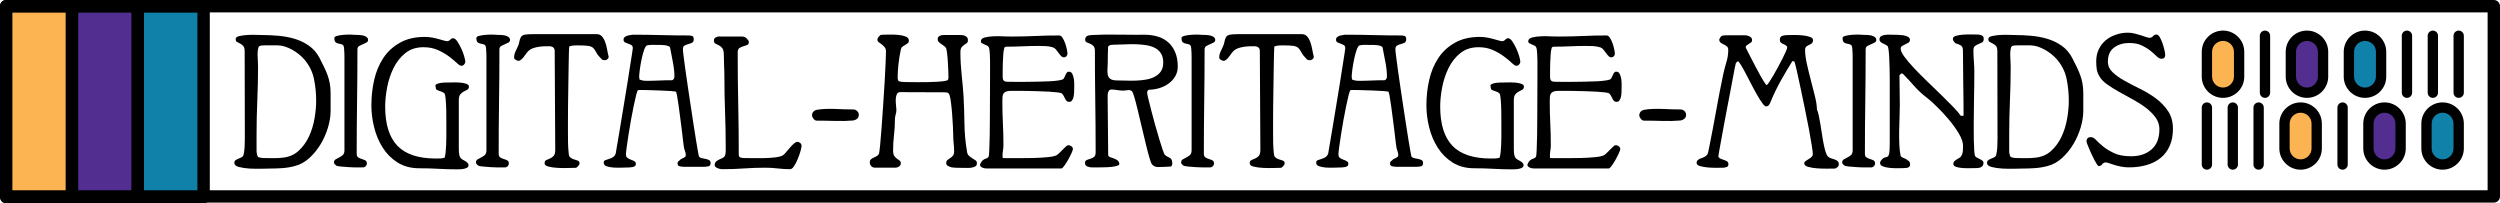 <?xml version="1.0" encoding="UTF-8" standalone="no"?>
<svg
   xmlns:dc="http://purl.org/dc/elements/1.1/"
   xmlns:cc="http://creativecommons.org/ns#"
   xmlns:rdf="http://www.w3.org/1999/02/22-rdf-syntax-ns#"
   xmlns:svg="http://www.w3.org/2000/svg"
   xmlns="http://www.w3.org/2000/svg"
   version="1.1"
   id="Layer_1"
   x="0px"
   y="0px"
   viewBox="0 0 605.7 49.28"
   xml:space="preserve"
   width="605.7"
   height="49.28"><defs
   id="defs1292" />
<style
   type="text/css"
   id="style1165">
	.st0{fill:#FCB453;}
	.st1{fill:#522E91;}
	.st2{fill:#1082A9;}
</style>
<g
   id="g1287"
   transform="translate(-118.2,-271.05)">
	<g
   id="g1211">
		<path
   d="m 198.3,293.67 v 4.23 c 0,1.25 -0.21,2.58 -0.62,3.99 -0.42,1.41 -1,2.76 -1.76,4.03 -0.76,1.28 -1.67,2.41 -2.74,3.39 -1.07,0.98 -2.24,1.63 -3.52,1.96 -1.01,0.27 -2.02,0.44 -3.05,0.51 -1.03,0.07 -2.05,0.11 -3.09,0.11 -0.36,0 -1,0.01 -1.94,0.04 -0.93,0.03 -1.89,0.01 -2.87,-0.04 -0.98,-0.05 -1.85,-0.19 -2.6,-0.38 -0.76,-0.19 -1.13,-0.51 -1.13,-0.96 0,-0.33 0.1,-0.56 0.29,-0.69 0.2,-0.13 0.42,-0.25 0.68,-0.36 0.26,-0.1 0.5,-0.21 0.75,-0.33 0.25,-0.12 0.41,-0.31 0.5,-0.58 0.15,-0.62 0.24,-1.28 0.27,-1.98 0.03,-0.7 0.05,-1.36 0.05,-1.98 l -0.04,-21.17 c 0,-0.59 -0.11,-1.02 -0.34,-1.27 -0.23,-0.25 -0.48,-0.45 -0.75,-0.58 -0.27,-0.13 -0.52,-0.26 -0.75,-0.38 -0.23,-0.12 -0.34,-0.36 -0.34,-0.71 0,-0.36 0.29,-0.6 0.87,-0.73 0.58,-0.13 1.25,-0.22 2,-0.27 0.76,-0.04 1.49,-0.05 2.2,-0.02 0.71,0.03 1.19,0.04 1.42,0.04 1.25,0 2.54,0.06 3.89,0.18 1.35,0.12 2.65,0.36 3.89,0.73 1.25,0.37 2.4,0.92 3.45,1.65 1.05,0.73 1.91,1.7 2.56,2.92 0.39,0.74 0.74,1.45 1.07,2.12 0.33,0.67 0.62,1.34 0.87,2.01 0.25,0.67 0.45,1.37 0.58,2.09 0.14,0.73 0.2,1.54 0.2,2.43 z m -17.26,-11.46 c -0.18,0.18 -0.3,0.48 -0.36,0.91 -0.06,0.43 -0.08,0.9 -0.07,1.4 0.01,0.5 0.04,0.99 0.07,1.47 0.03,0.48 0.04,0.85 0.04,1.11 0,2.79 -0.06,5.56 -0.18,8.3 -0.12,2.74 -0.18,5.5 -0.18,8.26 v 3.83 c 0,0.27 0.02,0.54 0.07,0.82 0.04,0.28 0.14,0.54 0.29,0.78 0.36,0.15 0.78,0.23 1.27,0.25 0.49,0.02 0.94,0.02 1.36,0.02 0.5,0 1.02,0 1.54,0 0.52,0 1.05,-0.03 1.58,-0.09 1.6,-0.12 2.94,-0.66 4.01,-1.62 1.07,-0.96 1.92,-2.13 2.56,-3.49 0.64,-1.36 1.09,-2.83 1.36,-4.38 0.27,-1.56 0.4,-3 0.4,-4.34 0,-1.78 -0.18,-3.54 -0.53,-5.27 -0.36,-1.74 -1.14,-3.32 -2.36,-4.74 -0.39,-0.44 -0.83,-0.87 -1.33,-1.27 -0.5,-0.4 -1.04,-0.76 -1.6,-1.07 -0.56,-0.31 -1.14,-0.56 -1.74,-0.76 -0.59,-0.19 -1.19,-0.29 -1.78,-0.29 h -3.03 c -0.24,0 -0.47,0.01 -0.69,0.02 -0.24,0.01 -0.47,0.07 -0.7,0.15 z"
   id="path1167" />
		<path
   d="m 204.35,279.5 c 0.21,0 0.48,0.01 0.82,0.02 0.34,0.02 0.67,0.06 1,0.13 0.33,0.07 0.61,0.2 0.85,0.38 0.24,0.18 0.36,0.42 0.36,0.71 0,0.27 -0.13,0.47 -0.4,0.62 -0.27,0.15 -0.56,0.29 -0.89,0.42 -0.33,0.13 -0.62,0.28 -0.89,0.44 -0.27,0.16 -0.4,0.42 -0.4,0.78 0,4.24 -0.03,8.46 -0.09,12.64 -0.06,4.18 -0.09,8.4 -0.09,12.64 0,0.45 0.13,0.75 0.38,0.91 0.25,0.16 0.53,0.29 0.85,0.38 0.31,0.09 0.59,0.2 0.85,0.33 0.25,0.13 0.38,0.38 0.38,0.73 0,0.27 -0.1,0.5 -0.29,0.69 -0.19,0.19 -0.42,0.29 -0.69,0.29 -0.24,0 -0.7,0 -1.38,0 -0.68,0 -1.39,-0.02 -2.11,-0.07 -0.73,-0.04 -1.39,-0.1 -2,-0.16 -0.61,-0.06 -0.96,-0.16 -1.05,-0.31 -0.09,-0.06 -0.19,-0.15 -0.29,-0.27 -0.1,-0.12 -0.16,-0.24 -0.16,-0.36 0,-0.36 0.13,-0.62 0.4,-0.78 0.27,-0.16 0.56,-0.32 0.87,-0.47 0.31,-0.15 0.6,-0.34 0.87,-0.58 0.27,-0.24 0.4,-0.62 0.4,-1.16 v -21.63 c 0,-0.18 0,-0.45 0,-0.8 0,-0.35 -0.01,-0.73 -0.02,-1.13 -0.02,-0.4 -0.04,-0.76 -0.07,-1.09 -0.03,-0.33 -0.07,-0.55 -0.13,-0.67 -0.15,-0.21 -0.34,-0.33 -0.58,-0.38 -0.24,-0.04 -0.48,-0.1 -0.73,-0.16 -0.25,-0.06 -0.47,-0.17 -0.64,-0.33 -0.18,-0.16 -0.27,-0.5 -0.27,-1 0,-0.24 0.24,-0.42 0.71,-0.53 0.47,-0.12 1.02,-0.2 1.62,-0.25 0.61,-0.04 1.19,-0.06 1.76,-0.04 0.55,0.05 0.91,0.06 1.05,0.06 z"
   id="path1169" />
		<path
   d="m 221.18,279.99 c 0.53,0 1.09,0.05 1.67,0.16 0.58,0.1 1.11,0.22 1.6,0.36 0.49,0.13 0.92,0.25 1.29,0.36 0.37,0.1 0.63,0.16 0.78,0.16 0.21,0 0.4,-0.07 0.58,-0.2 0.18,-0.13 0.34,-0.27 0.49,-0.42 0.12,-0.06 0.25,-0.09 0.4,-0.09 0.33,0 0.66,0.25 1,0.76 0.34,0.5 0.66,1.08 0.96,1.71 0.3,0.64 0.53,1.27 0.71,1.89 0.18,0.62 0.27,1.07 0.27,1.33 0,0.24 -0.1,0.46 -0.29,0.67 -0.19,0.21 -0.41,0.31 -0.65,0.31 -0.27,0 -0.64,-0.23 -1.13,-0.7 -0.49,-0.46 -1.11,-0.98 -1.87,-1.55 -0.76,-0.57 -1.65,-1.09 -2.67,-1.55 -1.02,-0.46 -2.19,-0.7 -3.49,-0.7 -1.78,0 -3.26,0.48 -4.45,1.45 -1.19,0.96 -2.14,2.17 -2.85,3.63 -0.71,1.45 -1.22,3.01 -1.54,4.67 -0.31,1.66 -0.47,3.2 -0.47,4.63 0,4.27 0.99,7.44 2.96,9.5 1.97,2.06 5.1,3.09 9.37,3.09 0.33,0 0.66,-0.01 1,-0.02 0.34,-0.01 0.69,-0.07 1.05,-0.16 0.12,-0.3 0.21,-0.75 0.27,-1.36 0.06,-0.61 0.1,-1.24 0.13,-1.89 0.03,-0.65 0.04,-1.29 0.04,-1.91 0,-0.62 0,-1.11 0,-1.47 0,-0.27 0,-0.86 0,-1.78 0,-0.92 -0.01,-1.88 -0.02,-2.89 -0.02,-1.01 -0.06,-1.94 -0.13,-2.78 -0.07,-0.85 -0.17,-1.34 -0.29,-1.49 -0.24,-0.24 -0.56,-0.42 -0.98,-0.53 -0.42,-0.12 -0.77,-0.28 -1.07,-0.49 l -0.18,-0.98 c 0.12,-0.18 0.32,-0.31 0.6,-0.4 0.28,-0.09 0.59,-0.16 0.93,-0.2 0.34,-0.04 0.67,-0.07 0.98,-0.07 0.31,0 0.56,0 0.73,0 0.21,0 0.58,-0.01 1.11,-0.02 0.53,-0.01 1.08,0 1.65,0.04 0.57,0.04 1.06,0.14 1.49,0.29 0.43,0.15 0.65,0.37 0.65,0.67 0,0.36 -0.13,0.61 -0.38,0.76 -0.25,0.15 -0.53,0.3 -0.84,0.44 -0.31,0.15 -0.59,0.37 -0.85,0.67 -0.25,0.3 -0.38,0.77 -0.38,1.42 v 10.81 c 0,0.18 0,0.42 0,0.71 0,0.3 0.01,0.6 0.02,0.91 0.01,0.31 0.05,0.61 0.11,0.89 0.06,0.28 0.15,0.5 0.27,0.65 0.12,0.18 0.29,0.33 0.51,0.44 0.22,0.12 0.44,0.24 0.64,0.36 0.21,0.12 0.39,0.26 0.56,0.42 0.17,0.16 0.25,0.36 0.25,0.6 0,0.24 -0.11,0.42 -0.33,0.56 -0.22,0.13 -0.48,0.23 -0.78,0.29 -0.3,0.06 -0.59,0.1 -0.89,0.11 -0.3,0.01 -0.53,0.02 -0.71,0.02 -1.54,0 -3.08,-0.04 -4.61,-0.13 -1.53,-0.09 -3.06,-0.13 -4.61,-0.13 -2.05,0 -3.8,-0.47 -5.27,-1.4 -1.47,-0.93 -2.67,-2.13 -3.6,-3.6 -0.93,-1.47 -1.62,-3.1 -2.07,-4.91 -0.45,-1.81 -0.67,-3.58 -0.67,-5.33 0,-2.1 0.22,-4.15 0.67,-6.13 0.44,-1.98 1.18,-3.75 2.2,-5.31 1.02,-1.56 2.37,-2.8 4.03,-3.73 1.66,-0.95 3.69,-1.42 6.1,-1.42 z"
   id="path1171" />
		<path
   d="m 238.75,279.5 c 0.21,0 0.48,0.01 0.82,0.02 0.34,0.02 0.67,0.06 1,0.13 0.33,0.07 0.61,0.2 0.85,0.38 0.24,0.18 0.36,0.42 0.36,0.71 0,0.27 -0.13,0.47 -0.4,0.62 -0.27,0.15 -0.56,0.29 -0.89,0.42 -0.33,0.13 -0.62,0.28 -0.89,0.44 -0.27,0.16 -0.4,0.42 -0.4,0.78 0,4.24 -0.03,8.46 -0.09,12.64 -0.06,4.18 -0.09,8.4 -0.09,12.64 0,0.45 0.13,0.75 0.38,0.91 0.25,0.16 0.53,0.29 0.85,0.38 0.31,0.09 0.59,0.2 0.85,0.33 0.25,0.13 0.38,0.38 0.38,0.73 0,0.27 -0.1,0.5 -0.29,0.69 -0.19,0.19 -0.42,0.29 -0.69,0.29 -0.24,0 -0.7,0 -1.38,0 -0.68,0 -1.39,-0.02 -2.11,-0.07 -0.73,-0.04 -1.39,-0.1 -2,-0.16 -0.61,-0.06 -0.96,-0.16 -1.05,-0.31 -0.09,-0.06 -0.19,-0.15 -0.29,-0.27 -0.1,-0.12 -0.16,-0.24 -0.16,-0.36 0,-0.36 0.13,-0.62 0.4,-0.78 0.27,-0.16 0.56,-0.32 0.87,-0.47 0.31,-0.15 0.6,-0.34 0.87,-0.58 0.27,-0.24 0.4,-0.62 0.4,-1.16 v -21.63 c 0,-0.18 0,-0.45 0,-0.8 0,-0.35 -0.01,-0.73 -0.02,-1.13 -0.02,-0.4 -0.04,-0.76 -0.07,-1.09 -0.03,-0.33 -0.07,-0.55 -0.13,-0.67 -0.15,-0.21 -0.34,-0.33 -0.58,-0.38 -0.24,-0.04 -0.48,-0.1 -0.73,-0.16 -0.25,-0.06 -0.47,-0.17 -0.64,-0.33 -0.18,-0.16 -0.27,-0.5 -0.27,-1 0,-0.24 0.24,-0.42 0.71,-0.53 0.47,-0.12 1.02,-0.2 1.62,-0.25 0.61,-0.04 1.19,-0.06 1.76,-0.04 0.55,0.05 0.91,0.06 1.05,0.06 z"
   id="path1173" />
		<path
   d="m 247.52,279.32 h 15.22 c 0.56,0 1.01,0.19 1.33,0.58 0.33,0.39 0.59,0.86 0.78,1.42 0.19,0.56 0.34,1.14 0.45,1.74 0.1,0.59 0.21,1.11 0.33,1.56 0.09,0.27 0.02,0.5 -0.2,0.71 -0.22,0.21 -0.47,0.31 -0.73,0.31 -0.09,0 -0.19,-0.01 -0.29,-0.04 -0.1,-0.03 -0.21,-0.06 -0.33,-0.09 -0.71,-0.71 -1.18,-1.29 -1.4,-1.74 -0.22,-0.44 -0.47,-0.8 -0.73,-1.07 -0.27,-0.27 -0.67,-0.45 -1.2,-0.53 -0.53,-0.08 -1.44,-0.13 -2.71,-0.13 -0.33,0 -0.65,0.02 -0.96,0.04 -0.31,0.03 -0.63,0.1 -0.96,0.22 -0.03,0.09 -0.06,0.62 -0.09,1.58 -0.03,0.96 -0.05,2.16 -0.07,3.58 -0.02,1.42 -0.04,2.97 -0.07,4.65 -0.03,1.68 -0.05,3.27 -0.07,4.78 -0.01,1.51 -0.02,2.83 -0.02,3.94 0,1.11 0,1.83 0,2.16 0,0.86 0.01,1.72 0.02,2.58 0.01,0.86 0.07,1.72 0.16,2.58 0.03,0.53 0.18,0.91 0.47,1.11 0.28,0.21 0.59,0.36 0.91,0.44 0.32,0.08 0.62,0.19 0.87,0.29 0.25,0.1 0.38,0.32 0.38,0.65 0,0.18 -0.12,0.4 -0.36,0.67 -0.24,0.27 -0.43,0.4 -0.58,0.4 -0.33,0 -0.91,0.01 -1.74,0.04 -0.83,0.03 -1.68,0.02 -2.54,-0.02 -0.86,-0.04 -1.62,-0.15 -2.27,-0.31 -0.65,-0.16 -0.98,-0.42 -0.98,-0.78 0,-0.42 0.13,-0.68 0.4,-0.8 0.27,-0.12 0.56,-0.25 0.89,-0.38 0.33,-0.13 0.62,-0.34 0.89,-0.62 0.27,-0.28 0.4,-0.79 0.4,-1.54 l -0.13,-23.85 c 0,-0.44 -0.13,-0.76 -0.38,-0.93 -0.25,-0.18 -0.59,-0.27 -1,-0.27 -0.36,0 -0.76,0.01 -1.2,0.02 -0.44,0.02 -0.89,0.06 -1.33,0.13 -0.44,0.07 -0.88,0.18 -1.29,0.31 -0.42,0.13 -0.77,0.33 -1.07,0.6 -0.18,0.15 -0.36,0.36 -0.56,0.62 -0.2,0.26 -0.39,0.54 -0.6,0.82 -0.21,0.28 -0.43,0.53 -0.67,0.73 -0.24,0.21 -0.46,0.31 -0.67,0.31 -0.21,0 -0.44,-0.08 -0.69,-0.25 -0.25,-0.16 -0.38,-0.35 -0.38,-0.56 0,-0.36 0.05,-0.68 0.16,-0.98 0.1,-0.3 0.23,-0.59 0.38,-0.89 0.39,-0.74 0.62,-1.36 0.71,-1.85 0.09,-0.49 0.21,-0.88 0.38,-1.18 0.16,-0.3 0.46,-0.5 0.89,-0.62 0.43,-0.08 1.18,-0.14 2.25,-0.14 z"
   id="path1175" />
		<path
   d="m 271.64,279.46 c 2.23,0 4.45,0.03 6.68,0.09 2.22,0.06 4.45,0.09 6.67,0.09 0.33,0 0.62,0.04 0.89,0.13 0.27,0.09 0.4,0.34 0.4,0.76 0,0.44 -0.13,0.73 -0.4,0.87 -0.27,0.13 -0.57,0.25 -0.91,0.33 -0.34,0.09 -0.65,0.21 -0.91,0.36 -0.27,0.15 -0.4,0.44 -0.4,0.89 0,0.24 0.05,0.79 0.16,1.65 0.1,0.86 0.24,1.92 0.42,3.18 0.18,1.26 0.38,2.65 0.6,4.16 0.22,1.51 0.45,3.05 0.69,4.61 0.24,1.56 0.47,3.07 0.69,4.54 0.22,1.47 0.43,2.77 0.62,3.92 0.19,1.14 0.35,2.07 0.47,2.78 0.12,0.71 0.19,1.08 0.22,1.11 0.18,0.24 0.42,0.39 0.73,0.45 0.31,0.06 0.62,0.12 0.93,0.18 0.31,0.06 0.58,0.16 0.82,0.29 0.24,0.13 0.36,0.36 0.36,0.69 0,0.48 -0.19,0.75 -0.58,0.82 -0.39,0.07 -0.74,0.11 -1.07,0.11 h -4.76 c -0.27,0 -0.6,-0.04 -1,-0.11 -0.4,-0.07 -0.6,-0.3 -0.6,-0.69 0,-0.33 0.15,-0.56 0.44,-0.71 0.18,-0.24 0.42,-0.41 0.71,-0.51 0.3,-0.1 0.56,-0.27 0.8,-0.51 l 0.04,-0.36 c 0,-0.3 -0.05,-0.58 -0.16,-0.84 -0.1,-0.27 -0.19,-0.53 -0.25,-0.8 -0.06,-0.27 -0.13,-0.79 -0.22,-1.56 -0.09,-0.77 -0.19,-1.66 -0.31,-2.67 -0.12,-1.01 -0.25,-2.05 -0.4,-3.14 -0.15,-1.08 -0.28,-2.08 -0.4,-3 -0.12,-0.92 -0.24,-1.69 -0.36,-2.31 -0.12,-0.62 -0.22,-0.96 -0.31,-1.02 -0.06,-0.03 -0.46,-0.07 -1.2,-0.13 -0.74,-0.06 -1.59,-0.1 -2.54,-0.13 -0.95,-0.03 -1.86,-0.06 -2.74,-0.09 -0.88,-0.03 -1.48,-0.04 -1.8,-0.04 -0.09,0 -0.24,0 -0.45,0 -0.21,0 -0.34,0.02 -0.4,0.04 -0.12,0.03 -0.27,0.39 -0.45,1.09 -0.18,0.7 -0.38,1.57 -0.6,2.63 -0.22,1.05 -0.45,2.2 -0.67,3.45 -0.22,1.25 -0.42,2.44 -0.6,3.58 -0.18,1.14 -0.33,2.16 -0.45,3.05 -0.12,0.89 -0.18,1.48 -0.18,1.78 0,0.39 0.13,0.67 0.38,0.85 0.25,0.18 0.53,0.32 0.82,0.42 0.3,0.1 0.57,0.22 0.82,0.36 0.25,0.13 0.38,0.35 0.38,0.65 0,0.24 -0.07,0.42 -0.22,0.53 -0.15,0.11 -0.33,0.2 -0.56,0.24 -0.22,0.04 -0.44,0.07 -0.67,0.09 -0.22,0.02 -0.41,0.02 -0.56,0.02 -0.33,0 -0.81,0.02 -1.45,0.04 -0.64,0.02 -1.28,0.02 -1.91,-0.02 -0.64,-0.04 -1.2,-0.15 -1.69,-0.31 -0.49,-0.16 -0.73,-0.45 -0.73,-0.87 0,-0.3 0.12,-0.5 0.36,-0.6 0.24,-0.1 0.52,-0.2 0.85,-0.29 0.33,-0.09 0.64,-0.22 0.96,-0.4 0.32,-0.18 0.56,-0.47 0.73,-0.89 0.24,-1.45 0.46,-2.77 0.67,-3.94 0.21,-1.17 0.43,-2.51 0.67,-4 0.24,-1.5 0.49,-3.03 0.76,-4.61 0.27,-1.57 0.52,-3.12 0.76,-4.65 0.24,-1.53 0.45,-2.89 0.64,-4.09 0.19,-1.2 0.35,-2.19 0.47,-2.96 0.12,-0.77 0.18,-1.2 0.18,-1.29 0,-0.39 -0.12,-0.65 -0.36,-0.78 -0.24,-0.13 -0.49,-0.24 -0.76,-0.33 -0.27,-0.09 -0.52,-0.19 -0.76,-0.31 -0.24,-0.12 -0.36,-0.34 -0.36,-0.67 0,-0.27 0.09,-0.47 0.27,-0.62 0.18,-0.15 0.39,-0.26 0.62,-0.33 0.24,-0.07 0.49,-0.13 0.76,-0.16 0.31,-0.08 0.53,-0.09 0.71,-0.09 z m 1.42,10.1 c 0,0.21 0.03,0.46 0.09,0.76 0.5,0.21 1.04,0.31 1.6,0.31 1.04,0 2.07,-0.02 3.09,-0.07 1.02,-0.05 2.05,-0.07 3.09,-0.07 0.21,0 0.37,-0.1 0.49,-0.29 0.12,-0.19 0.18,-0.38 0.18,-0.56 0,-1.04 -0.12,-2.19 -0.36,-3.45 -0.24,-1.26 -0.46,-2.43 -0.67,-3.49 -0.03,-0.21 -0.16,-0.36 -0.4,-0.47 -0.24,-0.1 -0.51,-0.18 -0.82,-0.22 -0.31,-0.04 -0.62,-0.07 -0.91,-0.07 -0.3,0 -0.52,0 -0.67,0 -0.42,0 -0.88,-0.01 -1.38,-0.02 -0.5,-0.01 -0.96,0.02 -1.38,0.11 -0.27,0.06 -0.52,0.44 -0.76,1.13 -0.24,0.7 -0.45,1.47 -0.62,2.31 -0.17,0.84 -0.32,1.67 -0.42,2.47 -0.09,0.82 -0.15,1.35 -0.15,1.62 z"
   id="path1177" />
		<path
   d="m 293.18,279.9 h 4.76 c 0.59,0 1.04,0.22 1.33,0.67 0.09,0.09 0.17,0.19 0.25,0.29 0.07,0.1 0.11,0.23 0.11,0.38 0,0.36 -0.14,0.59 -0.42,0.71 -0.28,0.12 -0.59,0.22 -0.93,0.31 -0.34,0.09 -0.65,0.23 -0.93,0.42 -0.28,0.19 -0.42,0.56 -0.42,1.09 0,4.16 0.04,8.3 0.13,12.41 0.09,4.12 0.13,8.25 0.13,12.41 0,0.33 0.15,0.54 0.45,0.62 0.3,0.09 0.56,0.13 0.8,0.13 0.39,0 1.02,0.01 1.91,0.02 0.89,0.02 1.83,0.02 2.83,0 0.99,-0.01 1.94,-0.07 2.83,-0.18 0.89,-0.11 1.53,-0.28 1.91,-0.52 0.24,-0.18 0.5,-0.45 0.8,-0.81 0.3,-0.36 0.6,-0.72 0.91,-1.08 0.31,-0.36 0.62,-0.67 0.93,-0.94 0.31,-0.27 0.6,-0.41 0.87,-0.41 0.24,0 0.46,0.1 0.67,0.29 0.21,0.19 0.31,0.41 0.31,0.64 0,0.27 -0.09,0.71 -0.27,1.34 -0.18,0.62 -0.4,1.26 -0.67,1.91 -0.27,0.65 -0.56,1.22 -0.89,1.71 -0.33,0.49 -0.64,0.73 -0.93,0.73 -0.98,0 -1.98,-0.06 -3,-0.18 -1.02,-0.12 -2.04,-0.18 -3.05,-0.18 -1.72,0 -3.43,0.06 -5.14,0.18 -1.71,0.12 -3.42,0.18 -5.14,0.18 -0.15,0 -0.33,-0.01 -0.53,-0.04 -0.21,-0.03 -0.42,-0.09 -0.65,-0.18 -0.22,-0.09 -0.41,-0.19 -0.56,-0.31 -0.15,-0.12 -0.22,-0.27 -0.22,-0.45 0,-0.39 0.11,-0.67 0.33,-0.87 0.22,-0.19 0.47,-0.36 0.76,-0.49 0.28,-0.13 0.56,-0.26 0.82,-0.38 0.26,-0.12 0.46,-0.31 0.58,-0.58 0.12,-0.24 0.18,-0.59 0.18,-1.07 0,-0.48 0,-0.85 0,-1.11 0,-2.79 -0.05,-5.58 -0.16,-8.37 -0.1,-2.79 -0.16,-5.58 -0.16,-8.37 0,-0.95 -0.02,-1.88 -0.07,-2.78 -0.04,-0.9 -0.07,-1.83 -0.07,-2.78 0,-0.74 -0.13,-1.26 -0.38,-1.56 -0.25,-0.3 -0.53,-0.52 -0.82,-0.67 -0.3,-0.15 -0.57,-0.28 -0.82,-0.4 -0.25,-0.12 -0.38,-0.39 -0.38,-0.8 0,-0.24 0.07,-0.42 0.22,-0.56 0.15,-0.13 0.33,-0.23 0.53,-0.29 0.21,-0.06 0.42,-0.1 0.65,-0.11 0.23,0.04 0.43,0.03 0.61,0.03 z"
   id="path1179" />
		<path
   d="m 316.1,300.28 c -0.3,0 -0.56,-0.15 -0.8,-0.45 -0.24,-0.3 -0.36,-0.59 -0.36,-0.86 0,-0.33 0.11,-0.62 0.33,-0.86 0.22,-0.24 0.5,-0.39 0.82,-0.45 0.65,-0.12 1.35,-0.19 2.09,-0.22 0.74,-0.03 1.51,-0.03 2.29,0 0.79,0.03 1.56,0.06 2.31,0.09 0.76,0.03 1.48,0.04 2.16,0.04 0.36,0 0.67,0.13 0.93,0.38 0.27,0.26 0.4,0.57 0.4,0.93 0,0.39 -0.13,0.7 -0.4,0.93 -0.27,0.23 -0.58,0.37 -0.93,0.43 -1.42,0.12 -2.89,0.16 -4.41,0.11 -1.5,-0.05 -2.98,-0.07 -4.43,-0.07 z"
   id="path1181" />
		<path
   d="m 331.5,279.54 c 0.3,-0.06 0.55,-0.09 0.76,-0.09 0.33,0 0.83,-0.01 1.51,-0.02 0.68,-0.01 1.36,0.01 2.05,0.07 0.68,0.06 1.28,0.19 1.8,0.4 0.52,0.21 0.78,0.53 0.78,0.98 0,0.3 -0.09,0.51 -0.27,0.65 -0.18,0.13 -0.39,0.27 -0.62,0.4 -0.24,0.13 -0.46,0.28 -0.67,0.44 -0.21,0.16 -0.34,0.41 -0.4,0.73 -0.24,1.13 -0.42,2.29 -0.56,3.49 -0.13,1.2 -0.2,2.37 -0.2,3.49 0,0.06 0.03,0.16 0.09,0.31 0.06,0.15 0.1,0.25 0.13,0.31 0.42,0.15 0.89,0.22 1.42,0.22 0.24,0 0.67,0.01 1.29,0.02 0.62,0.02 1.31,0.02 2.07,0.02 0.76,0 1.56,-0.01 2.4,-0.02 0.85,-0.01 1.62,-0.04 2.31,-0.09 0.69,-0.05 1.28,-0.1 1.74,-0.18 0.46,-0.07 0.72,-0.19 0.78,-0.33 0.06,-0.24 0.09,-0.42 0.09,-0.53 0,-0.3 -0.01,-0.79 -0.04,-1.49 -0.03,-0.7 -0.07,-1.42 -0.11,-2.18 -0.04,-0.76 -0.1,-1.46 -0.18,-2.11 -0.07,-0.65 -0.16,-1.08 -0.24,-1.29 -0.12,-0.21 -0.29,-0.39 -0.51,-0.56 -0.22,-0.16 -0.45,-0.32 -0.67,-0.47 -0.22,-0.15 -0.42,-0.31 -0.6,-0.49 -0.18,-0.18 -0.27,-0.4 -0.27,-0.67 0,-0.36 0.15,-0.62 0.44,-0.78 0.3,-0.16 0.59,-0.24 0.89,-0.24 h 3.83 c 0.21,0 0.44,0.01 0.71,0.02 0.27,0.02 0.5,0.07 0.71,0.16 0.21,0.09 0.38,0.22 0.53,0.38 0.15,0.16 0.22,0.39 0.22,0.69 0,0.36 -0.1,0.6 -0.29,0.73 -0.19,0.13 -0.4,0.27 -0.62,0.42 -0.22,0.15 -0.43,0.34 -0.62,0.58 -0.19,0.24 -0.29,0.62 -0.29,1.16 0,1.81 0.1,3.6 0.29,5.38 0.19,1.78 0.35,3.56 0.47,5.34 0.12,2.23 0.19,4.47 0.22,6.72 0.03,2.25 0.24,4.48 0.62,6.68 0.06,0.44 0.22,0.79 0.49,1.02 0.27,0.24 0.54,0.44 0.82,0.6 0.28,0.16 0.53,0.33 0.76,0.49 0.22,0.16 0.33,0.39 0.33,0.69 0,0.36 -0.13,0.61 -0.38,0.76 -0.25,0.15 -0.54,0.25 -0.87,0.31 -0.33,0.06 -0.68,0.08 -1.05,0.07 -0.37,-0.02 -0.66,-0.02 -0.87,-0.02 -0.18,0 -0.45,0 -0.8,0 -0.36,0 -0.73,-0.01 -1.11,-0.02 -0.39,-0.02 -0.74,-0.05 -1.07,-0.11 -0.33,-0.06 -0.55,-0.15 -0.67,-0.27 -0.42,-0.09 -0.62,-0.36 -0.62,-0.8 0,-0.3 0.1,-0.53 0.29,-0.69 0.19,-0.16 0.42,-0.32 0.67,-0.47 0.25,-0.15 0.47,-0.34 0.67,-0.58 0.19,-0.24 0.29,-0.59 0.29,-1.07 0,-0.62 -0.04,-1.25 -0.11,-1.87 -0.07,-0.62 -0.11,-1.26 -0.11,-1.91 0,-0.5 -0.02,-1.22 -0.07,-2.14 -0.04,-0.92 -0.1,-1.88 -0.18,-2.87 -0.07,-0.99 -0.16,-1.94 -0.27,-2.83 -0.1,-0.89 -0.23,-1.56 -0.38,-2 -0.12,-0.33 -0.28,-0.52 -0.49,-0.58 -0.21,-0.06 -0.46,-0.09 -0.76,-0.09 l -10.73,-0.04 c -0.39,0 -0.65,0.18 -0.8,0.53 -0.15,0.35 -0.23,0.77 -0.25,1.25 -0.01,0.48 0.01,0.95 0.07,1.42 0.06,0.47 0.09,0.83 0.09,1.07 0,0.42 -0.06,0.81 -0.18,1.18 -0.12,0.37 -0.18,0.76 -0.18,1.18 0,1.28 -0.07,2.54 -0.22,3.78 -0.15,1.25 -0.22,2.49 -0.22,3.74 0,0.59 0.1,1.03 0.29,1.31 0.19,0.28 0.41,0.5 0.65,0.67 0.24,0.16 0.45,0.31 0.64,0.45 0.19,0.14 0.29,0.35 0.29,0.65 0,0.33 -0.14,0.59 -0.42,0.78 -0.28,0.19 -0.56,0.29 -0.82,0.29 h -5.07 c -0.33,0 -0.61,-0.13 -0.85,-0.38 -0.24,-0.25 -0.36,-0.54 -0.36,-0.87 0,-0.36 0.1,-0.62 0.29,-0.78 0.19,-0.16 0.41,-0.3 0.65,-0.4 0.24,-0.1 0.48,-0.22 0.73,-0.36 0.25,-0.14 0.44,-0.33 0.56,-0.6 0.06,-0.15 0.15,-0.81 0.27,-1.98 0.12,-1.17 0.24,-2.6 0.36,-4.27 0.12,-1.68 0.24,-3.5 0.38,-5.47 0.13,-1.97 0.25,-3.85 0.36,-5.63 0.1,-1.78 0.18,-3.34 0.24,-4.67 0.06,-1.33 0.09,-2.23 0.09,-2.67 0,-0.47 -0.11,-0.85 -0.33,-1.11 -0.22,-0.26 -0.46,-0.5 -0.71,-0.69 -0.25,-0.19 -0.49,-0.36 -0.71,-0.51 -0.22,-0.15 -0.33,-0.36 -0.33,-0.62 0,-0.24 0.08,-0.44 0.24,-0.62 0.17,-0.18 0.33,-0.35 0.48,-0.5 z"
   id="path1183" />
		<path
   d="m 363.31,279.9 c 1.96,0 3.88,-0.04 5.76,-0.13 1.88,-0.09 3.8,-0.13 5.76,-0.13 0.3,0 0.56,0.19 0.8,0.56 0.24,0.37 0.44,0.8 0.62,1.29 0.18,0.49 0.32,0.98 0.42,1.47 0.1,0.49 0.16,0.85 0.16,1.09 0,0.24 -0.08,0.45 -0.25,0.62 -0.16,0.18 -0.36,0.27 -0.6,0.27 -0.27,0 -0.5,-0.11 -0.71,-0.33 -0.21,-0.22 -0.41,-0.47 -0.6,-0.74 -0.19,-0.28 -0.4,-0.55 -0.62,-0.81 -0.22,-0.26 -0.47,-0.44 -0.73,-0.53 -0.56,-0.18 -1.15,-0.28 -1.76,-0.31 -0.61,-0.03 -1.19,-0.04 -1.76,-0.04 -1.31,0 -2.59,0.03 -3.85,0.09 -1.26,0.06 -2.54,0.09 -3.85,0.09 -0.42,0 -0.62,0.18 -0.62,0.53 -0.09,0.24 -0.16,0.66 -0.2,1.27 -0.04,0.61 -0.08,1.27 -0.11,1.98 -0.03,0.71 -0.04,1.4 -0.04,2.07 0,0.67 0,1.15 0,1.45 0,0.44 0.09,0.76 0.27,0.93 0.18,0.18 0.49,0.27 0.93,0.27 0.3,0 0.82,0.01 1.58,0.02 0.76,0.02 1.61,0.02 2.56,0 0.95,-0.01 1.96,-0.03 3.03,-0.04 1.07,-0.01 2.05,-0.04 2.94,-0.09 0.89,-0.04 1.65,-0.12 2.29,-0.22 0.64,-0.1 1.02,-0.23 1.14,-0.38 0.18,-0.27 0.33,-0.56 0.44,-0.87 0.12,-0.31 0.3,-0.59 0.53,-0.82 l 0.36,-0.04 c 0.36,0 0.62,0.18 0.8,0.53 0.18,0.36 0.3,0.77 0.38,1.25 0.07,0.48 0.1,0.96 0.09,1.45 -0.01,0.49 -0.02,0.85 -0.02,1.09 0,0.21 -0.01,0.48 -0.02,0.8 -0.02,0.33 -0.06,0.65 -0.13,0.98 -0.07,0.33 -0.19,0.61 -0.36,0.85 -0.16,0.24 -0.39,0.36 -0.69,0.36 -0.09,0 -0.19,-0.01 -0.29,-0.04 -0.1,-0.03 -0.19,-0.06 -0.25,-0.09 -0.27,-0.27 -0.47,-0.57 -0.6,-0.91 -0.13,-0.34 -0.33,-0.66 -0.6,-0.96 -0.12,-0.12 -0.46,-0.22 -1.02,-0.29 -0.56,-0.07 -1.25,-0.13 -2.07,-0.18 -0.82,-0.04 -1.71,-0.08 -2.67,-0.11 -0.96,-0.03 -1.88,-0.05 -2.76,-0.07 -0.88,-0.01 -1.65,-0.02 -2.34,-0.02 -0.68,0 -1.17,0 -1.47,0 -0.5,0 -0.9,0.05 -1.18,0.16 -0.28,0.1 -0.5,0.25 -0.64,0.45 -0.15,0.19 -0.24,0.45 -0.27,0.78 -0.03,0.33 -0.04,0.71 -0.04,1.16 0,1.78 0.04,3.55 0.13,5.32 0.09,1.76 0.13,3.54 0.13,5.32 0,0.42 -0.04,0.83 -0.11,1.25 -0.07,0.42 -0.11,0.83 -0.11,1.25 l 0.04,0.58 c 0.21,0.03 0.41,0.04 0.6,0.04 0.19,0 0.41,0 0.65,0 0.56,0 1.42,0 2.56,0 1.14,0 2.34,-0.01 3.58,-0.04 1.24,-0.03 2.4,-0.1 3.47,-0.2 1.07,-0.1 1.79,-0.26 2.18,-0.47 0.18,-0.09 0.4,-0.27 0.67,-0.53 0.27,-0.27 0.54,-0.54 0.82,-0.82 0.28,-0.28 0.54,-0.53 0.78,-0.76 0.24,-0.22 0.43,-0.33 0.58,-0.33 0.27,0 0.52,0.09 0.76,0.27 0.24,0.18 0.36,0.4 0.36,0.67 0,0.18 -0.12,0.53 -0.36,1.04 -0.24,0.52 -0.51,1.05 -0.82,1.6 -0.31,0.55 -0.62,1.03 -0.93,1.45 -0.31,0.42 -0.54,0.62 -0.69,0.62 h -17.8 c -0.15,0 -0.33,-0.01 -0.56,-0.02 -0.23,-0.01 -0.43,-0.06 -0.62,-0.13 -0.19,-0.08 -0.36,-0.17 -0.51,-0.29 -0.15,-0.12 -0.22,-0.28 -0.22,-0.49 0.17,-0.45 0.36,-0.76 0.57,-0.96 0.2,-0.19 0.4,-0.33 0.59,-0.4 0.19,-0.07 0.36,-0.14 0.52,-0.2 0.16,-0.06 0.3,-0.19 0.42,-0.4 0.06,-0.09 0.11,-0.61 0.15,-1.56 0.04,-0.95 0.08,-2.14 0.11,-3.57 0.03,-1.43 0.04,-3 0.04,-4.72 0,-1.72 0.01,-3.42 0.02,-5.1 0.01,-1.68 0.02,-3.24 0.02,-4.68 0,-1.44 0,-2.58 0,-3.41 0,-0.18 -0.01,-0.44 -0.02,-0.78 -0.01,-0.34 -0.03,-0.69 -0.04,-1.05 -0.01,-0.36 -0.04,-0.69 -0.09,-1 -0.04,-0.31 -0.11,-0.54 -0.2,-0.69 -0.09,-0.15 -0.23,-0.27 -0.44,-0.36 -0.2,-0.09 -0.41,-0.18 -0.63,-0.27 -0.22,-0.09 -0.41,-0.19 -0.57,-0.29 -0.16,-0.1 -0.24,-0.26 -0.24,-0.47 0,-0.44 0.33,-0.75 0.98,-0.91 0.65,-0.16 1.4,-0.26 2.25,-0.29 0.85,-0.03 1.68,-0.01 2.51,0.04 0.83,0 1.41,0.03 1.73,0.03 z"
   id="path1185" />
		<path
   d="m 395.44,279.46 c 1.22,0 2.32,0.16 3.32,0.47 1,0.31 1.85,0.79 2.56,1.45 0.71,0.65 1.26,1.46 1.65,2.43 0.38,0.96 0.58,2.08 0.58,3.36 0,0.89 -0.21,1.68 -0.62,2.38 -0.42,0.7 -0.96,1.28 -1.62,1.76 -0.67,0.48 -1.41,0.84 -2.23,1.09 -0.82,0.25 -1.62,0.38 -2.42,0.38 -0.18,0 -0.31,0.08 -0.4,0.24 -0.09,0.16 -0.13,0.32 -0.13,0.47 0,0.21 0.1,0.71 0.29,1.49 0.19,0.79 0.43,1.73 0.71,2.83 0.28,1.1 0.59,2.26 0.93,3.47 0.34,1.22 0.67,2.34 0.98,3.38 0.31,1.04 0.59,1.92 0.84,2.65 0.25,0.73 0.42,1.13 0.51,1.22 0.24,0.24 0.47,0.4 0.69,0.49 0.22,0.09 0.42,0.19 0.58,0.29 0.16,0.1 0.3,0.25 0.4,0.45 0.1,0.19 0.16,0.51 0.16,0.96 0,0.3 -0.1,0.52 -0.31,0.67 -0.53,0.03 -1.07,0.06 -1.6,0.09 -0.53,0.03 -1.05,0.04 -1.56,0.04 -0.56,0 -1.04,-0.21 -1.42,-0.62 -0.18,-0.21 -0.4,-0.78 -0.67,-1.71 -0.27,-0.93 -0.56,-2.05 -0.87,-3.34 -0.31,-1.29 -0.64,-2.66 -0.98,-4.09 -0.34,-1.44 -0.66,-2.78 -0.96,-4.03 -0.3,-1.25 -0.57,-2.29 -0.82,-3.14 -0.25,-0.85 -0.45,-1.33 -0.6,-1.45 -0.3,-0.24 -0.65,-0.32 -1.05,-0.25 -0.4,0.07 -0.76,0.11 -1.09,0.11 -0.47,0 -0.95,-0.04 -1.42,-0.13 -0.47,-0.09 -0.95,-0.13 -1.42,-0.13 -0.24,0 -0.42,0.07 -0.53,0.22 -0.12,0.15 -0.21,0.33 -0.27,0.53 -0.06,0.21 -0.09,0.43 -0.09,0.67 0,0.24 0,0.43 0,0.58 l 0.13,13.8 c 0,0.27 0.14,0.45 0.42,0.56 0.28,0.1 0.59,0.22 0.93,0.33 0.34,0.12 0.65,0.28 0.93,0.49 0.28,0.21 0.42,0.53 0.42,0.98 -0.18,0.21 -0.56,0.36 -1.13,0.47 -0.58,0.1 -1.22,0.17 -1.94,0.2 -0.71,0.03 -1.4,0.04 -2.07,0.04 -0.67,0 -1.16,0 -1.49,0 -0.36,0 -0.73,-0.07 -1.11,-0.22 -0.39,-0.15 -0.58,-0.43 -0.58,-0.85 0,-0.36 0.13,-0.59 0.4,-0.71 0.27,-0.12 0.56,-0.22 0.89,-0.31 0.33,-0.09 0.62,-0.24 0.89,-0.44 0.27,-0.2 0.4,-0.58 0.4,-1.11 0,-4.12 -0.03,-8.22 -0.09,-12.3 -0.06,-4.08 -0.09,-8.18 -0.09,-12.3 0,-0.56 -0.13,-0.96 -0.38,-1.2 -0.25,-0.24 -0.52,-0.42 -0.8,-0.53 -0.28,-0.12 -0.55,-0.23 -0.8,-0.33 -0.25,-0.1 -0.38,-0.33 -0.38,-0.69 0,-0.27 0.07,-0.48 0.22,-0.65 0.15,-0.16 0.34,-0.27 0.58,-0.33 0.27,-0.06 0.73,-0.1 1.4,-0.13 0.67,-0.03 1.44,-0.05 2.31,-0.07 0.88,-0.01 1.8,-0.01 2.78,0 0.98,0.02 1.92,0.02 2.83,0.02 0.9,0 1.73,0.01 2.47,0.02 0.75,-0.03 1.33,-0.02 1.74,-0.02 z m -8.27,2.49 -0.49,0.36 c -0.03,0.59 -0.05,1.19 -0.07,1.78 -0.02,0.59 -0.02,1.19 -0.02,1.78 0,0.65 -0.02,1.26 -0.07,1.82 -0.04,0.56 -0.02,1.06 0.07,1.49 0.09,0.43 0.3,0.76 0.65,1 0.34,0.24 0.91,0.36 1.71,0.36 0.59,0 1.28,0.02 2.07,0.04 0.79,0.03 1.59,0.03 2.43,0 0.83,-0.03 1.64,-0.11 2.42,-0.25 0.79,-0.13 1.49,-0.36 2.11,-0.69 0.62,-0.33 1.12,-0.76 1.49,-1.31 0.37,-0.55 0.56,-1.27 0.56,-2.16 0,-0.89 -0.19,-1.62 -0.56,-2.2 -0.37,-0.58 -0.87,-1.02 -1.49,-1.33 -0.62,-0.31 -1.33,-0.53 -2.11,-0.65 -0.79,-0.12 -1.59,-0.19 -2.42,-0.22 -0.83,-0.03 -1.65,-0.02 -2.45,0.02 -0.8,0.04 -1.51,0.07 -2.14,0.07 -0.27,0 -0.54,0.01 -0.82,0.02 -0.29,0.02 -0.58,0.04 -0.87,0.07 z"
   id="path1187" />
		<path
   d="m 409.6,279.5 c 0.21,0 0.48,0.01 0.82,0.02 0.34,0.02 0.67,0.06 1,0.13 0.33,0.07 0.61,0.2 0.85,0.38 0.24,0.18 0.36,0.42 0.36,0.71 0,0.27 -0.13,0.47 -0.4,0.62 -0.27,0.15 -0.56,0.29 -0.89,0.42 -0.33,0.13 -0.62,0.28 -0.89,0.44 -0.27,0.16 -0.4,0.42 -0.4,0.78 0,4.24 -0.03,8.46 -0.09,12.64 -0.06,4.18 -0.09,8.4 -0.09,12.64 0,0.45 0.13,0.75 0.38,0.91 0.25,0.16 0.53,0.29 0.85,0.38 0.31,0.09 0.59,0.2 0.85,0.33 0.25,0.13 0.38,0.38 0.38,0.73 0,0.27 -0.1,0.5 -0.29,0.69 -0.19,0.19 -0.42,0.29 -0.69,0.29 -0.24,0 -0.7,0 -1.38,0 -0.68,0 -1.39,-0.02 -2.11,-0.07 -0.73,-0.04 -1.39,-0.1 -2,-0.16 -0.61,-0.06 -0.96,-0.16 -1.05,-0.31 -0.09,-0.06 -0.19,-0.15 -0.29,-0.27 -0.1,-0.12 -0.16,-0.24 -0.16,-0.36 0,-0.36 0.13,-0.62 0.4,-0.78 0.27,-0.16 0.56,-0.32 0.87,-0.47 0.31,-0.15 0.6,-0.34 0.87,-0.58 0.27,-0.24 0.4,-0.62 0.4,-1.16 v -21.63 c 0,-0.18 0,-0.45 0,-0.8 0,-0.35 -0.01,-0.73 -0.02,-1.13 -0.02,-0.4 -0.04,-0.76 -0.07,-1.09 -0.03,-0.33 -0.07,-0.55 -0.13,-0.67 -0.15,-0.21 -0.34,-0.33 -0.58,-0.38 -0.24,-0.04 -0.48,-0.1 -0.73,-0.16 -0.25,-0.06 -0.47,-0.17 -0.64,-0.33 -0.18,-0.16 -0.27,-0.5 -0.27,-1 0,-0.24 0.24,-0.42 0.71,-0.53 0.47,-0.12 1.02,-0.2 1.62,-0.25 0.61,-0.04 1.19,-0.06 1.76,-0.04 0.54,0.05 0.9,0.06 1.05,0.06 z"
   id="path1189" />
		<path
   d="m 418.36,279.32 h 15.22 c 0.56,0 1.01,0.19 1.33,0.58 0.33,0.39 0.59,0.86 0.78,1.42 0.19,0.56 0.34,1.14 0.45,1.74 0.1,0.59 0.21,1.11 0.33,1.56 0.09,0.27 0.02,0.5 -0.2,0.71 -0.22,0.21 -0.47,0.31 -0.73,0.31 -0.09,0 -0.19,-0.01 -0.29,-0.04 -0.1,-0.03 -0.21,-0.06 -0.33,-0.09 -0.71,-0.71 -1.18,-1.29 -1.4,-1.74 -0.22,-0.44 -0.47,-0.8 -0.73,-1.07 -0.27,-0.27 -0.67,-0.45 -1.2,-0.53 -0.53,-0.08 -1.44,-0.13 -2.71,-0.13 -0.33,0 -0.65,0.02 -0.96,0.04 -0.31,0.03 -0.63,0.1 -0.96,0.22 -0.03,0.09 -0.06,0.62 -0.09,1.58 -0.03,0.96 -0.05,2.16 -0.07,3.58 -0.02,1.42 -0.04,2.97 -0.07,4.65 -0.03,1.68 -0.05,3.27 -0.07,4.78 -0.01,1.51 -0.02,2.83 -0.02,3.94 0,1.11 0,1.83 0,2.16 0,0.86 0.01,1.72 0.02,2.58 0.01,0.86 0.07,1.72 0.16,2.58 0.03,0.53 0.18,0.91 0.47,1.11 0.28,0.21 0.59,0.36 0.91,0.44 0.32,0.08 0.62,0.19 0.87,0.29 0.25,0.1 0.38,0.32 0.38,0.65 0,0.18 -0.12,0.4 -0.36,0.67 -0.24,0.27 -0.43,0.4 -0.58,0.4 -0.33,0 -0.91,0.01 -1.74,0.04 -0.83,0.03 -1.68,0.02 -2.54,-0.02 -0.86,-0.04 -1.62,-0.15 -2.27,-0.31 -0.65,-0.16 -0.98,-0.42 -0.98,-0.78 0,-0.42 0.13,-0.68 0.4,-0.8 0.27,-0.12 0.56,-0.25 0.89,-0.38 0.33,-0.13 0.62,-0.34 0.89,-0.62 0.27,-0.28 0.4,-0.79 0.4,-1.54 l -0.13,-23.85 c 0,-0.44 -0.13,-0.76 -0.38,-0.93 -0.25,-0.18 -0.59,-0.27 -1,-0.27 -0.36,0 -0.76,0.01 -1.2,0.02 -0.44,0.02 -0.89,0.06 -1.33,0.13 -0.44,0.07 -0.88,0.18 -1.29,0.31 -0.42,0.13 -0.77,0.33 -1.07,0.6 -0.18,0.15 -0.36,0.36 -0.56,0.62 -0.2,0.26 -0.39,0.54 -0.6,0.82 -0.21,0.28 -0.43,0.53 -0.67,0.73 -0.24,0.21 -0.46,0.31 -0.67,0.31 -0.21,0 -0.44,-0.08 -0.69,-0.25 -0.25,-0.16 -0.38,-0.35 -0.38,-0.56 0,-0.36 0.05,-0.68 0.16,-0.98 0.1,-0.3 0.23,-0.59 0.38,-0.89 0.39,-0.74 0.62,-1.36 0.71,-1.85 0.09,-0.49 0.21,-0.88 0.38,-1.18 0.16,-0.3 0.46,-0.5 0.89,-0.62 0.43,-0.08 1.18,-0.14 2.25,-0.14 z"
   id="path1191" />
		<path
   d="m 444.26,279.46 c 2.23,0 4.45,0.03 6.68,0.09 2.22,0.06 4.45,0.09 6.67,0.09 0.33,0 0.62,0.04 0.89,0.13 0.27,0.09 0.4,0.34 0.4,0.76 0,0.44 -0.13,0.73 -0.4,0.87 -0.27,0.13 -0.57,0.25 -0.91,0.33 -0.34,0.09 -0.65,0.21 -0.91,0.36 -0.27,0.15 -0.4,0.44 -0.4,0.89 0,0.24 0.05,0.79 0.16,1.65 0.1,0.86 0.24,1.92 0.42,3.18 0.18,1.26 0.38,2.65 0.6,4.16 0.22,1.51 0.45,3.05 0.69,4.61 0.24,1.56 0.47,3.07 0.69,4.54 0.22,1.47 0.43,2.77 0.62,3.92 0.19,1.14 0.35,2.07 0.47,2.78 0.12,0.71 0.19,1.08 0.22,1.11 0.18,0.24 0.42,0.39 0.73,0.45 0.31,0.06 0.62,0.12 0.93,0.18 0.31,0.06 0.58,0.16 0.82,0.29 0.24,0.13 0.36,0.36 0.36,0.69 0,0.48 -0.19,0.75 -0.58,0.82 -0.39,0.07 -0.74,0.11 -1.07,0.11 h -4.76 c -0.27,0 -0.6,-0.04 -1,-0.11 -0.4,-0.07 -0.6,-0.3 -0.6,-0.69 0,-0.33 0.15,-0.56 0.44,-0.71 0.18,-0.24 0.42,-0.41 0.71,-0.51 0.3,-0.1 0.56,-0.27 0.8,-0.51 l 0.04,-0.36 c 0,-0.3 -0.05,-0.58 -0.16,-0.84 -0.1,-0.27 -0.19,-0.53 -0.25,-0.8 -0.06,-0.27 -0.13,-0.79 -0.22,-1.56 -0.09,-0.77 -0.19,-1.66 -0.31,-2.67 -0.12,-1.01 -0.25,-2.05 -0.4,-3.14 -0.15,-1.08 -0.28,-2.08 -0.4,-3 -0.12,-0.92 -0.24,-1.69 -0.36,-2.31 -0.12,-0.62 -0.22,-0.96 -0.31,-1.02 -0.06,-0.03 -0.46,-0.07 -1.2,-0.13 -0.74,-0.06 -1.59,-0.1 -2.54,-0.13 -0.95,-0.03 -1.86,-0.06 -2.74,-0.09 -0.88,-0.03 -1.48,-0.04 -1.8,-0.04 -0.09,0 -0.24,0 -0.45,0 -0.21,0 -0.34,0.02 -0.4,0.04 -0.12,0.03 -0.27,0.39 -0.45,1.09 -0.18,0.7 -0.38,1.57 -0.6,2.63 -0.22,1.05 -0.45,2.2 -0.67,3.45 -0.22,1.25 -0.42,2.44 -0.6,3.58 -0.18,1.14 -0.33,2.16 -0.45,3.05 -0.12,0.89 -0.18,1.48 -0.18,1.78 0,0.39 0.13,0.67 0.38,0.85 0.25,0.18 0.53,0.32 0.82,0.42 0.3,0.1 0.57,0.22 0.82,0.36 0.25,0.13 0.38,0.35 0.38,0.65 0,0.24 -0.07,0.42 -0.22,0.53 -0.15,0.11 -0.33,0.2 -0.56,0.24 -0.22,0.04 -0.44,0.07 -0.67,0.09 -0.22,0.02 -0.41,0.02 -0.56,0.02 -0.33,0 -0.81,0.02 -1.45,0.04 -0.64,0.02 -1.28,0.02 -1.91,-0.02 -0.64,-0.04 -1.2,-0.15 -1.69,-0.31 -0.49,-0.16 -0.73,-0.45 -0.73,-0.87 0,-0.3 0.12,-0.5 0.36,-0.6 0.24,-0.1 0.52,-0.2 0.85,-0.29 0.33,-0.09 0.64,-0.22 0.96,-0.4 0.32,-0.18 0.56,-0.47 0.73,-0.89 0.24,-1.45 0.46,-2.77 0.67,-3.94 0.21,-1.17 0.43,-2.51 0.67,-4 0.24,-1.5 0.49,-3.03 0.76,-4.61 0.27,-1.57 0.52,-3.12 0.76,-4.65 0.24,-1.53 0.45,-2.89 0.64,-4.09 0.19,-1.2 0.35,-2.19 0.47,-2.96 0.12,-0.77 0.18,-1.2 0.18,-1.29 0,-0.39 -0.12,-0.65 -0.36,-0.78 -0.24,-0.13 -0.49,-0.24 -0.76,-0.33 -0.27,-0.09 -0.52,-0.19 -0.76,-0.31 -0.24,-0.12 -0.36,-0.34 -0.36,-0.67 0,-0.27 0.09,-0.47 0.27,-0.62 0.18,-0.15 0.39,-0.26 0.62,-0.33 0.24,-0.07 0.49,-0.13 0.76,-0.16 0.31,-0.08 0.53,-0.09 0.71,-0.09 z m 1.43,10.1 c 0,0.21 0.03,0.46 0.09,0.76 0.5,0.21 1.04,0.31 1.6,0.31 1.04,0 2.07,-0.02 3.09,-0.07 1.02,-0.05 2.05,-0.07 3.09,-0.07 0.21,0 0.37,-0.1 0.49,-0.29 0.12,-0.19 0.18,-0.38 0.18,-0.56 0,-1.04 -0.12,-2.19 -0.36,-3.45 -0.24,-1.26 -0.46,-2.43 -0.67,-3.49 -0.03,-0.21 -0.16,-0.36 -0.4,-0.47 -0.24,-0.1 -0.51,-0.18 -0.82,-0.22 -0.31,-0.04 -0.62,-0.07 -0.91,-0.07 -0.3,0 -0.52,0 -0.67,0 -0.42,0 -0.88,-0.01 -1.38,-0.02 -0.5,-0.01 -0.96,0.02 -1.38,0.11 -0.27,0.06 -0.52,0.44 -0.76,1.13 -0.24,0.7 -0.45,1.47 -0.62,2.31 -0.17,0.84 -0.32,1.67 -0.42,2.47 -0.1,0.82 -0.15,1.35 -0.15,1.62 z"
   id="path1193" />
		<path
   d="m 476.79,279.99 c 0.53,0 1.09,0.05 1.67,0.16 0.58,0.1 1.11,0.22 1.6,0.36 0.49,0.13 0.92,0.25 1.29,0.36 0.37,0.1 0.63,0.16 0.78,0.16 0.21,0 0.4,-0.07 0.58,-0.2 0.18,-0.13 0.34,-0.27 0.49,-0.42 0.12,-0.06 0.25,-0.09 0.4,-0.09 0.33,0 0.66,0.25 1,0.76 0.34,0.5 0.66,1.08 0.96,1.71 0.3,0.64 0.53,1.27 0.71,1.89 0.18,0.62 0.27,1.07 0.27,1.33 0,0.24 -0.1,0.46 -0.29,0.67 -0.19,0.21 -0.41,0.31 -0.65,0.31 -0.27,0 -0.64,-0.23 -1.13,-0.7 -0.49,-0.46 -1.11,-0.98 -1.87,-1.55 -0.76,-0.57 -1.65,-1.09 -2.67,-1.55 -1.02,-0.46 -2.19,-0.7 -3.49,-0.7 -1.78,0 -3.26,0.48 -4.45,1.45 -1.19,0.96 -2.14,2.17 -2.85,3.63 -0.71,1.45 -1.22,3.01 -1.54,4.67 -0.31,1.66 -0.47,3.2 -0.47,4.63 0,4.27 0.99,7.44 2.96,9.5 1.97,2.06 5.1,3.09 9.37,3.09 0.33,0 0.66,-0.01 1,-0.02 0.34,-0.01 0.69,-0.07 1.05,-0.16 0.12,-0.3 0.21,-0.75 0.27,-1.36 0.06,-0.61 0.1,-1.24 0.13,-1.89 0.03,-0.65 0.04,-1.29 0.04,-1.91 0,-0.62 0,-1.11 0,-1.47 0,-0.27 0,-0.86 0,-1.78 0,-0.92 -0.01,-1.88 -0.02,-2.89 -0.02,-1.01 -0.06,-1.94 -0.13,-2.78 -0.07,-0.85 -0.17,-1.34 -0.29,-1.49 -0.24,-0.24 -0.56,-0.42 -0.98,-0.53 -0.42,-0.12 -0.77,-0.28 -1.07,-0.49 l -0.18,-0.98 c 0.12,-0.18 0.32,-0.31 0.6,-0.4 0.28,-0.09 0.59,-0.16 0.93,-0.2 0.34,-0.04 0.67,-0.07 0.98,-0.07 0.31,0 0.56,0 0.73,0 0.21,0 0.58,-0.01 1.11,-0.02 0.53,-0.01 1.08,0 1.65,0.04 0.57,0.04 1.06,0.14 1.49,0.29 0.43,0.15 0.65,0.37 0.65,0.67 0,0.36 -0.13,0.61 -0.38,0.76 -0.25,0.15 -0.53,0.3 -0.84,0.44 -0.31,0.15 -0.59,0.37 -0.85,0.67 -0.25,0.3 -0.38,0.77 -0.38,1.42 v 10.81 c 0,0.18 0,0.42 0,0.71 0,0.3 0.01,0.6 0.02,0.91 0.01,0.31 0.05,0.61 0.11,0.89 0.06,0.28 0.15,0.5 0.27,0.65 0.12,0.18 0.29,0.33 0.51,0.44 0.22,0.12 0.44,0.24 0.64,0.36 0.21,0.12 0.39,0.26 0.56,0.42 0.17,0.16 0.25,0.36 0.25,0.6 0,0.24 -0.11,0.42 -0.33,0.56 -0.22,0.13 -0.48,0.23 -0.78,0.29 -0.3,0.06 -0.59,0.1 -0.89,0.11 -0.3,0.01 -0.53,0.02 -0.71,0.02 -1.54,0 -3.08,-0.04 -4.61,-0.13 -1.53,-0.09 -3.06,-0.13 -4.61,-0.13 -2.05,0 -3.8,-0.47 -5.27,-1.4 -1.47,-0.93 -2.67,-2.13 -3.6,-3.6 -0.93,-1.47 -1.62,-3.1 -2.07,-4.91 -0.45,-1.81 -0.67,-3.58 -0.67,-5.33 0,-2.1 0.22,-4.15 0.67,-6.13 0.44,-1.98 1.18,-3.75 2.2,-5.31 1.02,-1.56 2.37,-2.8 4.03,-3.73 1.67,-0.95 3.7,-1.42 6.1,-1.42 z"
   id="path1195" />
		<path
   d="m 495.93,279.9 c 1.96,0 3.88,-0.04 5.76,-0.13 1.88,-0.09 3.8,-0.13 5.76,-0.13 0.3,0 0.56,0.19 0.8,0.56 0.24,0.37 0.44,0.8 0.62,1.29 0.18,0.49 0.32,0.98 0.42,1.47 0.1,0.49 0.16,0.85 0.16,1.09 0,0.24 -0.08,0.45 -0.25,0.62 -0.16,0.18 -0.36,0.27 -0.6,0.27 -0.27,0 -0.5,-0.11 -0.71,-0.33 -0.21,-0.22 -0.41,-0.47 -0.6,-0.74 -0.19,-0.28 -0.4,-0.55 -0.62,-0.81 -0.22,-0.26 -0.47,-0.44 -0.73,-0.53 -0.56,-0.18 -1.15,-0.28 -1.76,-0.31 -0.61,-0.03 -1.19,-0.04 -1.76,-0.04 -1.31,0 -2.59,0.03 -3.85,0.09 -1.26,0.06 -2.54,0.09 -3.85,0.09 -0.42,0 -0.62,0.18 -0.62,0.53 -0.09,0.24 -0.16,0.66 -0.2,1.27 -0.04,0.61 -0.08,1.27 -0.11,1.98 -0.03,0.71 -0.04,1.4 -0.04,2.07 0,0.67 0,1.15 0,1.45 0,0.44 0.09,0.76 0.27,0.93 0.18,0.18 0.49,0.27 0.93,0.27 0.3,0 0.82,0.01 1.58,0.02 0.76,0.02 1.61,0.02 2.56,0 0.95,-0.01 1.96,-0.03 3.03,-0.04 1.07,-0.01 2.05,-0.04 2.94,-0.09 0.89,-0.04 1.65,-0.12 2.29,-0.22 0.64,-0.1 1.02,-0.23 1.14,-0.38 0.18,-0.27 0.33,-0.56 0.44,-0.87 0.12,-0.31 0.3,-0.59 0.53,-0.82 l 0.36,-0.04 c 0.36,0 0.62,0.18 0.8,0.53 0.18,0.36 0.3,0.77 0.38,1.25 0.07,0.48 0.1,0.96 0.09,1.45 -0.01,0.49 -0.02,0.85 -0.02,1.09 0,0.21 -0.01,0.48 -0.02,0.8 -0.02,0.33 -0.06,0.65 -0.13,0.98 -0.07,0.33 -0.19,0.61 -0.36,0.85 -0.16,0.24 -0.39,0.36 -0.69,0.36 -0.09,0 -0.19,-0.01 -0.29,-0.04 -0.1,-0.03 -0.19,-0.06 -0.25,-0.09 -0.27,-0.27 -0.47,-0.57 -0.6,-0.91 -0.13,-0.34 -0.33,-0.66 -0.6,-0.96 -0.12,-0.12 -0.46,-0.22 -1.02,-0.29 -0.56,-0.07 -1.25,-0.13 -2.07,-0.18 -0.82,-0.04 -1.71,-0.08 -2.67,-0.11 -0.96,-0.03 -1.88,-0.05 -2.76,-0.07 -0.88,-0.01 -1.65,-0.02 -2.34,-0.02 -0.68,0 -1.17,0 -1.47,0 -0.5,0 -0.9,0.05 -1.18,0.16 -0.28,0.1 -0.5,0.25 -0.64,0.45 -0.15,0.19 -0.24,0.45 -0.27,0.78 -0.03,0.33 -0.04,0.71 -0.04,1.16 0,1.78 0.04,3.55 0.13,5.32 0.09,1.76 0.13,3.54 0.13,5.32 0,0.42 -0.04,0.83 -0.11,1.25 -0.07,0.42 -0.11,0.83 -0.11,1.25 l 0.04,0.58 c 0.21,0.03 0.41,0.04 0.6,0.04 0.19,0 0.41,0 0.65,0 0.56,0 1.42,0 2.56,0 1.14,0 2.34,-0.01 3.58,-0.04 1.24,-0.03 2.4,-0.1 3.47,-0.2 1.07,-0.1 1.79,-0.26 2.18,-0.47 0.18,-0.09 0.4,-0.27 0.67,-0.53 0.27,-0.27 0.54,-0.54 0.82,-0.82 0.28,-0.28 0.54,-0.53 0.78,-0.76 0.24,-0.22 0.43,-0.33 0.58,-0.33 0.27,0 0.52,0.09 0.76,0.27 0.24,0.18 0.36,0.4 0.36,0.67 0,0.18 -0.12,0.53 -0.36,1.04 -0.24,0.52 -0.51,1.05 -0.82,1.6 -0.31,0.55 -0.62,1.03 -0.93,1.45 -0.31,0.42 -0.54,0.62 -0.69,0.62 h -17.8 c -0.15,0 -0.33,-0.01 -0.56,-0.02 -0.23,-0.01 -0.43,-0.06 -0.62,-0.13 -0.19,-0.08 -0.36,-0.17 -0.51,-0.29 -0.15,-0.12 -0.22,-0.28 -0.22,-0.49 0.17,-0.45 0.36,-0.76 0.57,-0.96 0.2,-0.19 0.4,-0.33 0.59,-0.4 0.19,-0.07 0.36,-0.14 0.52,-0.2 0.16,-0.06 0.3,-0.19 0.42,-0.4 0.06,-0.09 0.11,-0.61 0.15,-1.56 0.04,-0.95 0.08,-2.14 0.11,-3.57 0.03,-1.43 0.04,-3 0.04,-4.72 0,-1.72 0.01,-3.42 0.02,-5.1 0.01,-1.68 0.02,-3.24 0.02,-4.68 0,-1.44 0,-2.58 0,-3.41 0,-0.18 -0.01,-0.44 -0.02,-0.78 -0.01,-0.34 -0.03,-0.69 -0.04,-1.05 -0.01,-0.36 -0.04,-0.69 -0.09,-1 -0.04,-0.31 -0.11,-0.54 -0.2,-0.69 -0.09,-0.15 -0.23,-0.27 -0.44,-0.36 -0.2,-0.09 -0.41,-0.18 -0.63,-0.27 -0.22,-0.09 -0.41,-0.19 -0.57,-0.29 -0.16,-0.1 -0.24,-0.26 -0.24,-0.47 0,-0.44 0.33,-0.75 0.98,-0.91 0.65,-0.16 1.4,-0.26 2.25,-0.29 0.85,-0.03 1.68,-0.01 2.51,0.04 0.82,0 1.4,0.03 1.73,0.03 z"
   id="path1197" />
		<path
   d="m 516.53,300.28 c -0.3,0 -0.56,-0.15 -0.8,-0.45 -0.24,-0.3 -0.36,-0.59 -0.36,-0.86 0,-0.33 0.11,-0.62 0.33,-0.86 0.22,-0.24 0.5,-0.39 0.82,-0.45 0.65,-0.12 1.35,-0.19 2.09,-0.22 0.74,-0.03 1.51,-0.03 2.29,0 0.79,0.03 1.56,0.06 2.31,0.09 0.76,0.03 1.48,0.04 2.16,0.04 0.36,0 0.67,0.13 0.93,0.38 0.27,0.26 0.4,0.57 0.4,0.93 0,0.39 -0.13,0.7 -0.4,0.93 -0.27,0.23 -0.58,0.37 -0.93,0.43 -1.42,0.12 -2.89,0.16 -4.41,0.11 -1.49,-0.05 -2.97,-0.07 -4.43,-0.07 z"
   id="path1199" />
		<path
   d="m 536.6,279.59 h 4.41 c 0.33,0 0.69,0.1 1.09,0.29 0.4,0.19 0.6,0.5 0.6,0.91 0,0.24 -0.08,0.42 -0.25,0.53 -0.17,0.11 -0.34,0.24 -0.53,0.36 -0.19,0.12 -0.37,0.24 -0.53,0.36 -0.16,0.12 -0.24,0.3 -0.24,0.53 0.12,0.27 0.31,0.65 0.58,1.16 0.27,0.5 0.56,1.08 0.89,1.71 0.33,0.64 0.67,1.31 1.04,2 0.37,0.7 0.72,1.34 1.05,1.94 0.33,0.59 0.62,1.1 0.89,1.51 0.27,0.42 0.47,0.68 0.62,0.8 0.15,-0.09 0.37,-0.36 0.67,-0.82 0.3,-0.46 0.63,-1 1,-1.62 0.37,-0.62 0.75,-1.3 1.13,-2.02 0.38,-0.73 0.74,-1.41 1.07,-2.05 0.33,-0.64 0.59,-1.19 0.8,-1.67 0.21,-0.47 0.31,-0.79 0.31,-0.93 l -0.04,-0.27 c -0.15,-0.18 -0.32,-0.31 -0.51,-0.4 -0.19,-0.09 -0.38,-0.18 -0.56,-0.27 -0.18,-0.09 -0.33,-0.2 -0.47,-0.33 -0.14,-0.13 -0.2,-0.33 -0.2,-0.6 0,-0.53 0.2,-0.86 0.6,-0.98 0.4,-0.12 0.81,-0.18 1.22,-0.18 0.27,0 0.74,-0.01 1.42,-0.02 0.68,-0.01 1.38,0.01 2.09,0.07 0.71,0.06 1.34,0.18 1.89,0.36 0.55,0.18 0.82,0.45 0.82,0.8 0,0.35 -0.1,0.62 -0.29,0.78 -0.19,0.16 -0.42,0.3 -0.67,0.4 -0.25,0.1 -0.47,0.24 -0.67,0.4 -0.19,0.16 -0.29,0.44 -0.29,0.82 0,0.98 0.15,2.13 0.45,3.45 0.3,1.32 0.62,2.66 0.98,4 0.36,1.35 0.68,2.64 0.98,3.87 0.3,1.23 0.45,2.25 0.45,3.05 0.18,0.39 0.33,0.91 0.47,1.58 0.13,0.67 0.27,1.39 0.4,2.18 0.13,0.79 0.26,1.59 0.38,2.4 0.12,0.82 0.25,1.59 0.4,2.31 0.15,0.73 0.3,1.36 0.47,1.89 0.16,0.53 0.36,0.91 0.6,1.11 0.21,0.21 0.46,0.35 0.76,0.42 0.3,0.07 0.58,0.16 0.85,0.27 0.27,0.1 0.5,0.24 0.69,0.4 0.19,0.16 0.29,0.44 0.29,0.82 0,0.24 -0.12,0.46 -0.36,0.67 -0.24,0.21 -0.47,0.31 -0.71,0.31 -0.33,0 -0.88,0.01 -1.67,0.02 -0.79,0.01 -1.6,-0.01 -2.45,-0.07 -0.85,-0.06 -1.59,-0.18 -2.23,-0.36 -0.64,-0.18 -0.96,-0.47 -0.96,-0.89 l 0.04,-0.22 c 0.12,-0.18 0.3,-0.33 0.53,-0.47 0.24,-0.13 0.47,-0.27 0.69,-0.42 0.22,-0.15 0.42,-0.3 0.58,-0.47 0.16,-0.16 0.24,-0.38 0.24,-0.65 0,-0.33 -0.09,-1.05 -0.27,-2.18 -0.18,-1.13 -0.41,-2.44 -0.69,-3.94 -0.28,-1.5 -0.6,-3.11 -0.96,-4.83 -0.36,-1.72 -0.7,-3.35 -1.02,-4.9 -0.33,-1.54 -0.62,-2.91 -0.89,-4.09 -0.27,-1.19 -0.47,-2 -0.62,-2.45 l -0.49,-0.13 c -0.95,1.51 -1.89,3.11 -2.83,4.78 -0.93,1.68 -1.74,3.35 -2.42,5.01 -0.09,0.27 -0.22,0.53 -0.4,0.8 -0.18,0.27 -0.43,0.4 -0.76,0.4 -0.21,0 -0.5,-0.27 -0.89,-0.8 -0.39,-0.53 -0.81,-1.2 -1.27,-2 -0.46,-0.8 -0.93,-1.68 -1.42,-2.63 -0.49,-0.95 -0.95,-1.83 -1.38,-2.65 -0.43,-0.82 -0.82,-1.5 -1.16,-2.05 -0.34,-0.55 -0.59,-0.82 -0.73,-0.82 l -0.44,0.44 c -0.03,0.06 -0.11,0.42 -0.25,1.09 -0.14,0.67 -0.3,1.53 -0.49,2.58 -0.19,1.05 -0.42,2.24 -0.67,3.56 -0.25,1.32 -0.51,2.67 -0.78,4.05 -0.27,1.38 -0.52,2.73 -0.76,4.05 -0.24,1.32 -0.45,2.51 -0.65,3.56 -0.19,1.05 -0.35,1.92 -0.47,2.6 -0.12,0.68 -0.18,1.07 -0.18,1.16 0.12,0.27 0.32,0.45 0.6,0.56 0.28,0.1 0.56,0.2 0.82,0.29 0.27,0.09 0.5,0.2 0.71,0.33 0.21,0.13 0.31,0.38 0.31,0.73 0,0.33 -0.15,0.54 -0.45,0.64 -0.3,0.1 -0.56,0.16 -0.8,0.16 -0.27,0 -0.76,0.01 -1.47,0.02 -0.71,0.01 -1.43,-0.01 -2.16,-0.07 -0.73,-0.06 -1.38,-0.17 -1.96,-0.33 -0.58,-0.16 -0.87,-0.42 -0.87,-0.78 0,-0.27 0.07,-0.47 0.22,-0.62 0.15,-0.15 0.33,-0.27 0.56,-0.38 0.22,-0.1 0.45,-0.19 0.69,-0.27 0.24,-0.07 0.43,-0.17 0.58,-0.29 0.42,-0.24 0.67,-0.58 0.76,-1.05 0.09,-0.46 0.18,-0.9 0.27,-1.31 0.59,-2.94 1.15,-5.87 1.67,-8.79 0.52,-2.92 1.09,-5.85 1.71,-8.79 0.21,-0.98 0.46,-1.95 0.76,-2.92 0.3,-0.96 0.45,-1.95 0.45,-2.96 0,-0.38 -0.11,-0.67 -0.33,-0.85 -0.22,-0.18 -0.47,-0.33 -0.76,-0.47 -0.28,-0.13 -0.53,-0.28 -0.76,-0.45 -0.22,-0.16 -0.33,-0.42 -0.33,-0.78 0.21,-0.47 0.44,-0.77 0.69,-0.89 0.29,-0.05 0.67,-0.11 1.17,-0.11 z"
   id="path1201" />
		<path
   d="m 569.76,279.5 c 0.21,0 0.48,0.01 0.82,0.02 0.34,0.02 0.67,0.06 1,0.13 0.33,0.07 0.61,0.2 0.85,0.38 0.24,0.18 0.36,0.42 0.36,0.71 0,0.27 -0.13,0.47 -0.4,0.62 -0.27,0.15 -0.56,0.29 -0.89,0.42 -0.33,0.13 -0.62,0.28 -0.89,0.44 -0.27,0.16 -0.4,0.42 -0.4,0.78 0,4.24 -0.03,8.46 -0.09,12.64 -0.06,4.18 -0.09,8.4 -0.09,12.64 0,0.45 0.13,0.75 0.38,0.91 0.25,0.16 0.53,0.29 0.85,0.38 0.31,0.09 0.59,0.2 0.85,0.33 0.25,0.13 0.38,0.38 0.38,0.73 0,0.27 -0.1,0.5 -0.29,0.69 -0.19,0.19 -0.42,0.29 -0.69,0.29 -0.24,0 -0.7,0 -1.38,0 -0.68,0 -1.39,-0.02 -2.11,-0.07 -0.73,-0.04 -1.39,-0.1 -2,-0.16 -0.61,-0.06 -0.96,-0.16 -1.05,-0.31 -0.09,-0.06 -0.19,-0.15 -0.29,-0.27 -0.1,-0.12 -0.16,-0.24 -0.16,-0.36 0,-0.36 0.13,-0.62 0.4,-0.78 0.27,-0.16 0.56,-0.32 0.87,-0.47 0.31,-0.15 0.6,-0.34 0.87,-0.58 0.27,-0.24 0.4,-0.62 0.4,-1.16 v -21.63 c 0,-0.18 0,-0.45 0,-0.8 0,-0.35 -0.01,-0.73 -0.02,-1.13 -0.02,-0.4 -0.04,-0.76 -0.07,-1.09 -0.03,-0.33 -0.07,-0.55 -0.13,-0.67 -0.15,-0.21 -0.34,-0.33 -0.58,-0.38 -0.24,-0.04 -0.48,-0.1 -0.73,-0.16 -0.25,-0.06 -0.47,-0.17 -0.64,-0.33 -0.18,-0.16 -0.27,-0.5 -0.27,-1 0,-0.24 0.24,-0.42 0.71,-0.53 0.47,-0.12 1.02,-0.2 1.62,-0.25 0.61,-0.04 1.19,-0.06 1.76,-0.04 0.54,0.05 0.9,0.06 1.05,0.06 z"
   id="path1203" />
		<path
   d="m 597.26,279.41 c 0.36,0 0.71,0.07 1.05,0.2 0.34,0.13 0.51,0.42 0.51,0.87 0,0.42 -0.13,0.7 -0.4,0.85 -0.27,0.15 -0.56,0.28 -0.87,0.4 -0.31,0.12 -0.59,0.27 -0.85,0.47 -0.25,0.19 -0.38,0.54 -0.38,1.05 0,0.86 0.04,1.73 0.11,2.6 0.07,0.88 0.11,1.74 0.11,2.6 0,2.11 -0.02,4.18 -0.07,6.23 -0.04,2.05 -0.07,4.11 -0.07,6.19 0,0.3 0,0.84 0,1.62 0,0.79 0.01,1.61 0.02,2.47 0.01,0.86 0.04,1.65 0.09,2.38 0.04,0.73 0.1,1.18 0.16,1.36 0.09,0.24 0.25,0.42 0.49,0.53 0.24,0.12 0.47,0.24 0.71,0.36 0.24,0.12 0.45,0.24 0.62,0.38 0.18,0.13 0.27,0.32 0.27,0.56 0,0.3 -0.07,0.53 -0.2,0.69 -0.13,0.16 -0.3,0.29 -0.51,0.38 -0.21,0.09 -0.44,0.14 -0.69,0.16 -0.25,0.01 -0.48,0.02 -0.69,0.02 -0.27,0 -0.68,0.01 -1.25,0.02 -0.57,0.01 -1.14,0 -1.74,-0.04 -0.59,-0.04 -1.11,-0.14 -1.56,-0.29 -0.45,-0.15 -0.67,-0.38 -0.67,-0.71 0,-0.27 0.08,-0.48 0.25,-0.64 0.17,-0.16 0.36,-0.31 0.58,-0.45 0.22,-0.14 0.45,-0.27 0.67,-0.4 0.22,-0.13 0.39,-0.32 0.51,-0.56 0.18,-0.36 0.28,-0.73 0.31,-1.13 0.03,-0.4 0.04,-0.81 0.04,-1.22 0,-0.83 -0.34,-1.82 -1.02,-2.96 -0.68,-1.14 -1.5,-2.28 -2.45,-3.41 -0.95,-1.13 -1.92,-2.17 -2.92,-3.14 -0.99,-0.96 -1.8,-1.68 -2.42,-2.16 -1.1,-0.83 -2.09,-1.75 -2.98,-2.76 -0.89,-1.01 -1.81,-2 -2.76,-2.98 l -0.36,-0.13 -0.49,0.44 c 0,1.25 0.01,2.48 0.04,3.69 0.03,1.22 0.04,2.43 0.04,3.65 0,0.86 -0.02,1.83 -0.07,2.92 -0.05,1.09 -0.07,2.18 -0.09,3.29 -0.02,1.11 0,2.2 0.04,3.27 0.04,1.07 0.16,2 0.33,2.8 0.24,0.24 0.52,0.41 0.85,0.51 0.33,0.1 0.61,0.28 0.85,0.51 0.21,0.06 0.36,0.19 0.45,0.38 0.09,0.19 0.13,0.39 0.13,0.6 l -0.04,0.36 c -0.18,0.27 -0.41,0.42 -0.69,0.47 -0.28,0.04 -0.56,0.07 -0.82,0.07 -0.3,0 -0.76,0.01 -1.4,0.02 -0.64,0.01 -1.28,-0.01 -1.91,-0.07 -0.64,-0.06 -1.2,-0.18 -1.69,-0.36 -0.49,-0.18 -0.73,-0.46 -0.73,-0.85 0,-0.06 0.01,-0.13 0.04,-0.22 0.03,-0.09 0.06,-0.16 0.09,-0.22 0.38,-0.53 0.72,-0.82 1,-0.87 0.28,-0.04 0.51,-0.12 0.69,-0.22 0.18,-0.1 0.31,-0.36 0.4,-0.78 0.09,-0.42 0.13,-1.26 0.13,-2.54 v -12.19 c 0,-0.24 0,-0.67 0,-1.31 0,-0.64 0,-1.36 0,-2.18 0,-0.82 -0.02,-1.66 -0.04,-2.54 -0.03,-0.87 -0.06,-1.69 -0.09,-2.45 -0.03,-0.76 -0.08,-1.39 -0.16,-1.91 -0.07,-0.52 -0.16,-0.82 -0.25,-0.91 -0.15,-0.12 -0.33,-0.23 -0.53,-0.33 -0.2,-0.1 -0.42,-0.21 -0.64,-0.31 -0.22,-0.1 -0.41,-0.23 -0.56,-0.38 -0.15,-0.15 -0.22,-0.34 -0.22,-0.58 0,-0.36 0.14,-0.62 0.42,-0.78 0.28,-0.16 0.62,-0.27 1.02,-0.31 0.4,-0.04 0.8,-0.06 1.2,-0.04 0.4,0.02 0.72,0.02 0.96,0.02 0.21,0 0.52,0.01 0.93,0.02 0.42,0.02 0.83,0.05 1.25,0.11 0.42,0.06 0.79,0.18 1.11,0.36 0.33,0.18 0.49,0.42 0.49,0.71 0,0.33 -0.12,0.56 -0.36,0.71 -0.24,0.15 -0.49,0.28 -0.76,0.4 -0.27,0.12 -0.52,0.25 -0.76,0.4 -0.24,0.15 -0.36,0.37 -0.36,0.67 0,0.48 0.3,1.13 0.91,1.96 0.61,0.83 1.39,1.75 2.34,2.76 0.95,1.01 2,2.07 3.16,3.18 1.16,1.11 2.27,2.19 3.34,3.23 1.07,1.04 2.04,2.01 2.92,2.92 0.88,0.91 1.5,1.64 1.89,2.2 h 0.67 c 0,-2.49 -0.02,-4.97 -0.07,-7.43 -0.04,-2.46 -0.07,-4.95 -0.07,-7.48 0,-0.47 -0.01,-0.85 -0.02,-1.14 -0.02,-0.28 -0.08,-0.51 -0.2,-0.69 -0.12,-0.18 -0.3,-0.33 -0.56,-0.45 -0.25,-0.12 -0.62,-0.25 -1.09,-0.4 -0.15,-0.15 -0.28,-0.31 -0.4,-0.49 -0.12,-0.18 -0.18,-0.37 -0.18,-0.58 0,-0.33 0.25,-0.56 0.76,-0.71 0.5,-0.15 1.09,-0.25 1.76,-0.29 0.67,-0.04 1.32,-0.06 1.96,-0.04 0.67,0 1.14,0.01 1.44,0.01 z"
   id="path1205" />
		<path
   d="m 622.94,293.67 v 4.23 c 0,1.25 -0.21,2.58 -0.62,3.99 -0.42,1.41 -1,2.76 -1.76,4.03 -0.76,1.28 -1.67,2.41 -2.74,3.39 -1.07,0.98 -2.24,1.63 -3.52,1.96 -1.01,0.27 -2.02,0.44 -3.05,0.51 -1.03,0.07 -2.05,0.11 -3.09,0.11 -0.36,0 -1,0.01 -1.94,0.04 -0.93,0.03 -1.89,0.01 -2.87,-0.04 -0.98,-0.05 -1.85,-0.19 -2.6,-0.38 -0.76,-0.19 -1.13,-0.51 -1.13,-0.96 0,-0.33 0.1,-0.56 0.29,-0.69 0.2,-0.13 0.42,-0.25 0.68,-0.36 0.26,-0.1 0.5,-0.21 0.75,-0.33 0.25,-0.12 0.41,-0.31 0.5,-0.58 0.15,-0.62 0.24,-1.28 0.27,-1.98 0.03,-0.7 0.05,-1.36 0.05,-1.98 l -0.04,-21.17 c 0,-0.59 -0.11,-1.02 -0.34,-1.27 -0.23,-0.25 -0.48,-0.45 -0.75,-0.58 -0.27,-0.13 -0.52,-0.26 -0.75,-0.38 -0.23,-0.12 -0.34,-0.36 -0.34,-0.71 0,-0.36 0.29,-0.6 0.87,-0.73 0.58,-0.13 1.25,-0.22 2,-0.27 0.76,-0.04 1.49,-0.05 2.2,-0.02 0.71,0.03 1.19,0.04 1.42,0.04 1.25,0 2.54,0.06 3.89,0.18 1.35,0.12 2.65,0.36 3.89,0.73 1.25,0.37 2.4,0.92 3.45,1.65 1.05,0.73 1.91,1.7 2.56,2.92 0.39,0.74 0.74,1.45 1.07,2.12 0.33,0.67 0.62,1.34 0.87,2.01 0.25,0.67 0.45,1.37 0.58,2.09 0.13,0.73 0.2,1.54 0.2,2.43 z m -17.27,-11.46 c -0.18,0.18 -0.3,0.48 -0.36,0.91 -0.06,0.43 -0.08,0.9 -0.07,1.4 0.01,0.5 0.04,0.99 0.07,1.47 0.03,0.48 0.04,0.85 0.04,1.11 0,2.79 -0.06,5.56 -0.18,8.3 -0.12,2.74 -0.18,5.5 -0.18,8.26 v 3.83 c 0,0.27 0.02,0.54 0.07,0.82 0.04,0.28 0.14,0.54 0.29,0.78 0.36,0.15 0.78,0.23 1.27,0.25 0.49,0.02 0.94,0.02 1.36,0.02 0.5,0 1.02,0 1.54,0 0.52,0 1.05,-0.03 1.58,-0.09 1.6,-0.12 2.94,-0.66 4.01,-1.62 1.07,-0.96 1.92,-2.13 2.56,-3.49 0.64,-1.36 1.09,-2.83 1.36,-4.38 0.27,-1.56 0.4,-3 0.4,-4.34 0,-1.78 -0.18,-3.54 -0.53,-5.27 -0.36,-1.74 -1.14,-3.32 -2.36,-4.74 -0.39,-0.44 -0.83,-0.87 -1.33,-1.27 -0.5,-0.4 -1.04,-0.76 -1.6,-1.07 -0.56,-0.31 -1.14,-0.56 -1.74,-0.76 -0.59,-0.19 -1.19,-0.29 -1.78,-0.29 h -3.03 c -0.24,0 -0.47,0.01 -0.69,0.02 -0.23,0.01 -0.46,0.07 -0.7,0.15 z"
   id="path1207" />
		<path
   d="m 633.79,278.97 c 0.5,0 1.02,0.07 1.56,0.2 0.53,0.13 1.04,0.27 1.51,0.42 0.47,0.15 0.9,0.29 1.27,0.42 0.37,0.13 0.65,0.2 0.82,0.2 0.36,0 0.65,-0.13 0.89,-0.4 0.24,-0.27 0.52,-0.4 0.85,-0.4 0.27,0 0.53,0.22 0.78,0.65 0.25,0.43 0.47,0.93 0.67,1.49 0.19,0.56 0.35,1.11 0.47,1.65 0.12,0.53 0.18,0.91 0.18,1.11 0,0.65 -0.3,0.98 -0.89,0.98 -0.39,0 -0.78,-0.2 -1.18,-0.6 -0.4,-0.4 -0.89,-0.84 -1.47,-1.31 -0.58,-0.47 -1.28,-0.91 -2.11,-1.31 -0.83,-0.4 -1.87,-0.6 -3.12,-0.6 -1.42,0 -2.63,0.37 -3.63,1.11 -0.99,0.74 -1.49,1.88 -1.49,3.43 0,0.98 0.39,1.83 1.16,2.56 0.77,0.73 1.74,1.42 2.92,2.07 1.17,0.65 2.44,1.31 3.8,1.98 1.36,0.67 2.63,1.44 3.8,2.31 1.17,0.88 2.14,1.9 2.92,3.07 0.77,1.17 1.16,2.59 1.16,4.25 0,1.6 -0.27,3 -0.8,4.18 -0.53,1.18 -1.28,2.16 -2.23,2.92 -0.95,0.76 -2.07,1.32 -3.36,1.69 -1.29,0.37 -2.69,0.56 -4.21,0.56 -0.68,0 -1.33,-0.06 -1.96,-0.18 -0.62,-0.12 -1.18,-0.26 -1.67,-0.42 -0.49,-0.16 -0.91,-0.3 -1.27,-0.42 -0.36,-0.12 -0.61,-0.18 -0.76,-0.18 -0.36,0 -0.65,0.15 -0.87,0.44 -0.22,0.3 -0.51,0.45 -0.87,0.45 -0.09,0 -0.22,-0.13 -0.4,-0.4 -0.18,-0.27 -0.38,-0.61 -0.6,-1.02 -0.22,-0.42 -0.44,-0.87 -0.67,-1.36 -0.23,-0.49 -0.43,-0.96 -0.62,-1.4 -0.19,-0.45 -0.35,-0.83 -0.47,-1.16 -0.12,-0.33 -0.18,-0.53 -0.18,-0.62 0,-0.39 0.13,-0.7 0.4,-0.93 0.12,-0.03 0.23,-0.06 0.33,-0.09 0.1,-0.03 0.2,-0.04 0.29,-0.04 0.45,0 0.89,0.24 1.33,0.73 0.45,0.49 1.02,1.01 1.74,1.59 0.71,0.57 1.59,1.1 2.65,1.59 1.05,0.49 2.41,0.73 4.07,0.73 2.05,0 3.7,-0.55 4.96,-1.67 1.26,-1.11 1.89,-2.73 1.89,-4.87 0,-1.04 -0.3,-1.98 -0.91,-2.82 -0.61,-0.84 -1.39,-1.63 -2.34,-2.36 -0.95,-0.73 -2,-1.4 -3.14,-2.02 -1.14,-0.62 -2.25,-1.24 -3.34,-1.84 -1.09,-0.6 -2.06,-1.22 -2.94,-1.84 -0.88,-0.62 -1.51,-1.29 -1.89,-2 -0.33,-0.53 -0.53,-1.1 -0.62,-1.69 -0.09,-0.59 -0.13,-1.21 -0.13,-1.87 0,-1.1 0.21,-2.07 0.62,-2.93 0.41,-0.86 0.97,-1.59 1.67,-2.18 0.7,-0.59 1.51,-1.04 2.45,-1.35 0.96,-0.35 1.94,-0.5 2.98,-0.5 z"
   id="path1209" />
	</g>
	<g
   id="g1217">
		<rect
   x="119.7"
   y="272.55"
   class="st0"
   width="15.94"
   height="46.28"
   id="rect1213" />
		<path
   d="M 135.65,320.33 H 119.7 c -0.83,0 -1.5,-0.67 -1.5,-1.5 v -46.28 c 0,-0.83 0.67,-1.5 1.5,-1.5 h 15.94 c 0.83,0 1.5,0.67 1.5,1.5 v 46.28 c 0.01,0.83 -0.66,1.5 -1.49,1.5 z m -14.45,-3 h 12.94 V 274.05 H 121.2 Z"
   id="path1215" />
	</g>
	<g
   id="g1223">
		<rect
   x="135.65"
   y="272.55"
   class="st1"
   width="15.94"
   height="46.28"
   id="rect1219" />
		<path
   d="m 151.59,320.33 h -15.94 c -0.83,0 -1.5,-0.67 -1.5,-1.5 v -46.28 c 0,-0.83 0.67,-1.5 1.5,-1.5 h 15.94 c 0.83,0 1.5,0.67 1.5,1.5 v 46.28 c 0,0.83 -0.67,1.5 -1.5,1.5 z m -14.44,-3 h 12.94 v -43.28 h -12.94 z"
   id="path1221" />
	</g>
	<g
   id="g1229">
		<rect
   x="151.59"
   y="272.55"
   class="st2"
   width="15.94"
   height="46.28"
   id="rect1225" />
		<path
   d="m 167.53,320.33 h -15.94 c -0.83,0 -1.5,-0.67 -1.5,-1.5 v -46.28 c 0,-0.83 0.67,-1.5 1.5,-1.5 h 15.94 c 0.83,0 1.5,0.67 1.5,1.5 v 46.28 c 0,0.83 -0.67,1.5 -1.5,1.5 z m -14.44,-3 h 12.94 v -43.28 h -12.94 z"
   id="path1227" />
	</g>
	<path
   d="M 722.4,320.14 H 119.7 c -0.83,0 -1.5,-0.67 -1.5,-1.5 0,-0.83 0.67,-1.5 1.5,-1.5 H 720.9 V 274.05 H 119.7 c -0.83,0 -1.5,-0.67 -1.5,-1.5 0,-0.83 0.67,-1.5 1.5,-1.5 h 602.7 c 0.83,0 1.5,0.67 1.5,1.5 v 46.09 c 0,0.83 -0.68,1.5 -1.5,1.5 z"
   id="path1231" />
	<g
   id="g1285">
		<g
   id="g1237">
			<path
   class="st0"
   d="m 656.8,293.51 v 0 c -2.15,0 -3.9,-1.75 -3.9,-3.9 v -5.99 c 0,-2.15 1.75,-3.9 3.9,-3.9 v 0 c 2.15,0 3.9,1.75 3.9,3.9 v 5.99 c 0,2.16 -1.75,3.9 -3.9,3.9 z"
   id="path1233" />
			<path
   d="m 656.79,294.76 c -2.84,0 -5.15,-2.31 -5.15,-5.15 v -6 c 0,-2.84 2.31,-5.15 5.15,-5.15 2.84,0 5.15,2.31 5.15,5.15 v 6 c 0.01,2.84 -2.3,5.15 -5.15,5.15 z m 0,-13.8 c -1.46,0 -2.65,1.19 -2.65,2.65 v 6 c 0,1.46 1.19,2.65 2.65,2.65 1.46,0 2.65,-1.19 2.65,-2.65 v -6 c 0.01,-1.46 -1.18,-2.65 -2.65,-2.65 z"
   id="path1235" />
		</g>
		<g
   id="g1243">
			<path
   class="st1"
   d="m 677.13,293.51 v 0 c -2.15,0 -3.9,-1.75 -3.9,-3.9 v -5.99 c 0,-2.15 1.75,-3.9 3.9,-3.9 v 0 c 2.15,0 3.9,1.75 3.9,3.9 v 5.99 c 0,2.16 -1.75,3.9 -3.9,3.9 z"
   id="path1239" />
			<path
   d="m 677.13,294.76 c -2.84,0 -5.15,-2.31 -5.15,-5.15 v -6 c 0,-2.84 2.31,-5.15 5.15,-5.15 2.84,0 5.15,2.31 5.15,5.15 v 6 c 0,2.84 -2.31,5.15 -5.15,5.15 z m 0,-13.8 c -1.46,0 -2.65,1.19 -2.65,2.65 v 6 c 0,1.46 1.19,2.65 2.65,2.65 1.46,0 2.65,-1.19 2.65,-2.65 v -6 c 0,-1.46 -1.19,-2.65 -2.65,-2.65 z"
   id="path1241" />
		</g>
		<g
   id="g1249">
			<path
   class="st2"
   d="m 691.19,293.51 v 0 c -2.15,0 -3.9,-1.75 -3.9,-3.9 v -5.99 c 0,-2.15 1.75,-3.9 3.9,-3.9 v 0 c 2.15,0 3.9,1.75 3.9,3.9 v 5.99 c 0.01,2.16 -1.74,3.9 -3.9,3.9 z"
   id="path1245" />
			<path
   d="m 691.19,294.76 c -2.84,0 -5.15,-2.31 -5.15,-5.15 v -6 c 0,-2.84 2.31,-5.15 5.15,-5.15 2.84,0 5.15,2.31 5.15,5.15 v 6 c 0.01,2.84 -2.3,5.15 -5.15,5.15 z m 0,-13.8 c -1.46,0 -2.65,1.19 -2.65,2.65 v 6 c 0,1.46 1.19,2.65 2.65,2.65 1.46,0 2.65,-1.19 2.65,-2.65 v -6 c 0.01,-1.46 -1.18,-2.65 -2.65,-2.65 z"
   id="path1247" />
		</g>
		<path
   d="m 666.96,294.76 c -0.69,0 -1.25,-0.56 -1.25,-1.25 v -13.8 c 0,-0.69 0.56,-1.25 1.25,-1.25 0.69,0 1.25,0.56 1.25,1.25 v 13.8 c 0,0.69 -0.56,1.25 -1.25,1.25 z"
   id="path1251" />
		<path
   d="m 701.36,294.76 c -0.69,0 -1.25,-0.56 -1.25,-1.25 v -13.8 c 0,-0.69 0.56,-1.25 1.25,-1.25 0.69,0 1.25,0.56 1.25,1.25 v 13.8 c 0,0.69 -0.56,1.25 -1.25,1.25 z"
   id="path1253" />
		<path
   d="m 707.63,294.76 c -0.69,0 -1.25,-0.56 -1.25,-1.25 v -13.8 c 0,-0.69 0.56,-1.25 1.25,-1.25 0.69,0 1.25,0.56 1.25,1.25 v 13.8 c 0,0.69 -0.56,1.25 -1.25,1.25 z"
   id="path1255" />
		<path
   d="m 713.89,294.76 c -0.69,0 -1.25,-0.56 -1.25,-1.25 v -13.8 c 0,-0.69 0.56,-1.25 1.25,-1.25 0.69,0 1.25,0.56 1.25,1.25 v 13.8 c 0,0.69 -0.56,1.25 -1.25,1.25 z"
   id="path1257" />
		<g
   id="g1263">
			<path
   class="st0"
   d="m 675.59,310.91 v 0 c -2.15,0 -3.9,-1.75 -3.9,-3.9 v -5.99 c 0,-2.15 1.75,-3.9 3.9,-3.9 v 0 c 2.15,0 3.9,1.75 3.9,3.9 v 5.99 c 0,2.15 -1.75,3.9 -3.9,3.9 z"
   id="path1259" />
			<path
   d="m 675.59,312.16 c -2.84,0 -5.15,-2.31 -5.15,-5.15 v -6 c 0,-2.84 2.31,-5.15 5.15,-5.15 2.84,0 5.15,2.31 5.15,5.15 v 6 c 0,2.84 -2.31,5.15 -5.15,5.15 z m 0,-13.8 c -1.46,0 -2.65,1.19 -2.65,2.65 v 6 c 0,1.46 1.19,2.65 2.65,2.65 1.46,0 2.65,-1.19 2.65,-2.65 v -6 c 0,-1.46 -1.19,-2.65 -2.65,-2.65 z"
   id="path1261" />
		</g>
		<g
   id="g1269">
			<path
   class="st1"
   d="m 695.92,310.91 v 0 c -2.15,0 -3.9,-1.75 -3.9,-3.9 v -5.99 c 0,-2.15 1.75,-3.9 3.9,-3.9 v 0 c 2.15,0 3.9,1.75 3.9,3.9 v 5.99 c 0,2.15 -1.74,3.9 -3.9,3.9 z"
   id="path1265" />
			<path
   d="m 695.92,312.16 c -2.84,0 -5.15,-2.31 -5.15,-5.15 v -6 c 0,-2.84 2.31,-5.15 5.15,-5.15 2.84,0 5.15,2.31 5.15,5.15 v 6 c 0,2.84 -2.31,5.15 -5.15,5.15 z m 0,-13.8 c -1.46,0 -2.65,1.19 -2.65,2.65 v 6 c 0,1.46 1.19,2.65 2.65,2.65 1.46,0 2.65,-1.19 2.65,-2.65 v -6 c 0,-1.46 -1.19,-2.65 -2.65,-2.65 z"
   id="path1267" />
		</g>
		<g
   id="g1275">
			<path
   class="st2"
   d="m 709.99,310.91 v 0 c -2.15,0 -3.9,-1.75 -3.9,-3.9 v -5.99 c 0,-2.15 1.75,-3.9 3.9,-3.9 v 0 c 2.15,0 3.9,1.75 3.9,3.9 v 5.99 c 0,2.15 -1.75,3.9 -3.9,3.9 z"
   id="path1271" />
			<path
   d="m 709.99,312.16 c -2.84,0 -5.15,-2.31 -5.15,-5.15 v -6 c 0,-2.84 2.31,-5.15 5.15,-5.15 2.84,0 5.15,2.31 5.15,5.15 v 6 c 0,2.84 -2.31,5.15 -5.15,5.15 z m 0,-13.8 c -1.46,0 -2.65,1.19 -2.65,2.65 v 6 c 0,1.46 1.19,2.65 2.65,2.65 v 0 c 1.46,0 2.65,-1.19 2.65,-2.65 v -6 c 0,-1.46 -1.19,-2.65 -2.65,-2.65 z"
   id="path1273" />
		</g>
		<path
   d="m 685.76,312.16 c -0.69,0 -1.25,-0.56 -1.25,-1.25 v -13.8 c 0,-0.69 0.56,-1.25 1.25,-1.25 0.69,0 1.25,0.56 1.25,1.25 v 13.8 c 0,0.69 -0.56,1.25 -1.25,1.25 z"
   id="path1277" />
		<path
   d="m 665.42,312.16 c -0.69,0 -1.25,-0.56 -1.25,-1.25 v -13.8 c 0,-0.69 0.56,-1.25 1.25,-1.25 0.69,0 1.25,0.56 1.25,1.25 v 13.8 c 0,0.69 -0.56,1.25 -1.25,1.25 z"
   id="path1279" />
		<path
   d="m 659.16,312.16 c -0.69,0 -1.25,-0.56 -1.25,-1.25 v -13.8 c 0,-0.69 0.56,-1.25 1.25,-1.25 0.69,0 1.25,0.56 1.25,1.25 v 13.8 c 0,0.69 -0.56,1.25 -1.25,1.25 z"
   id="path1281" />
		<path
   d="m 652.89,312.16 c -0.69,0 -1.25,-0.56 -1.25,-1.25 v -13.8 c 0,-0.69 0.56,-1.25 1.25,-1.25 0.69,0 1.25,0.56 1.25,1.25 v 13.8 c 0,0.69 -0.56,1.25 -1.25,1.25 z"
   id="path1283" />
	</g>
</g>
</svg>
